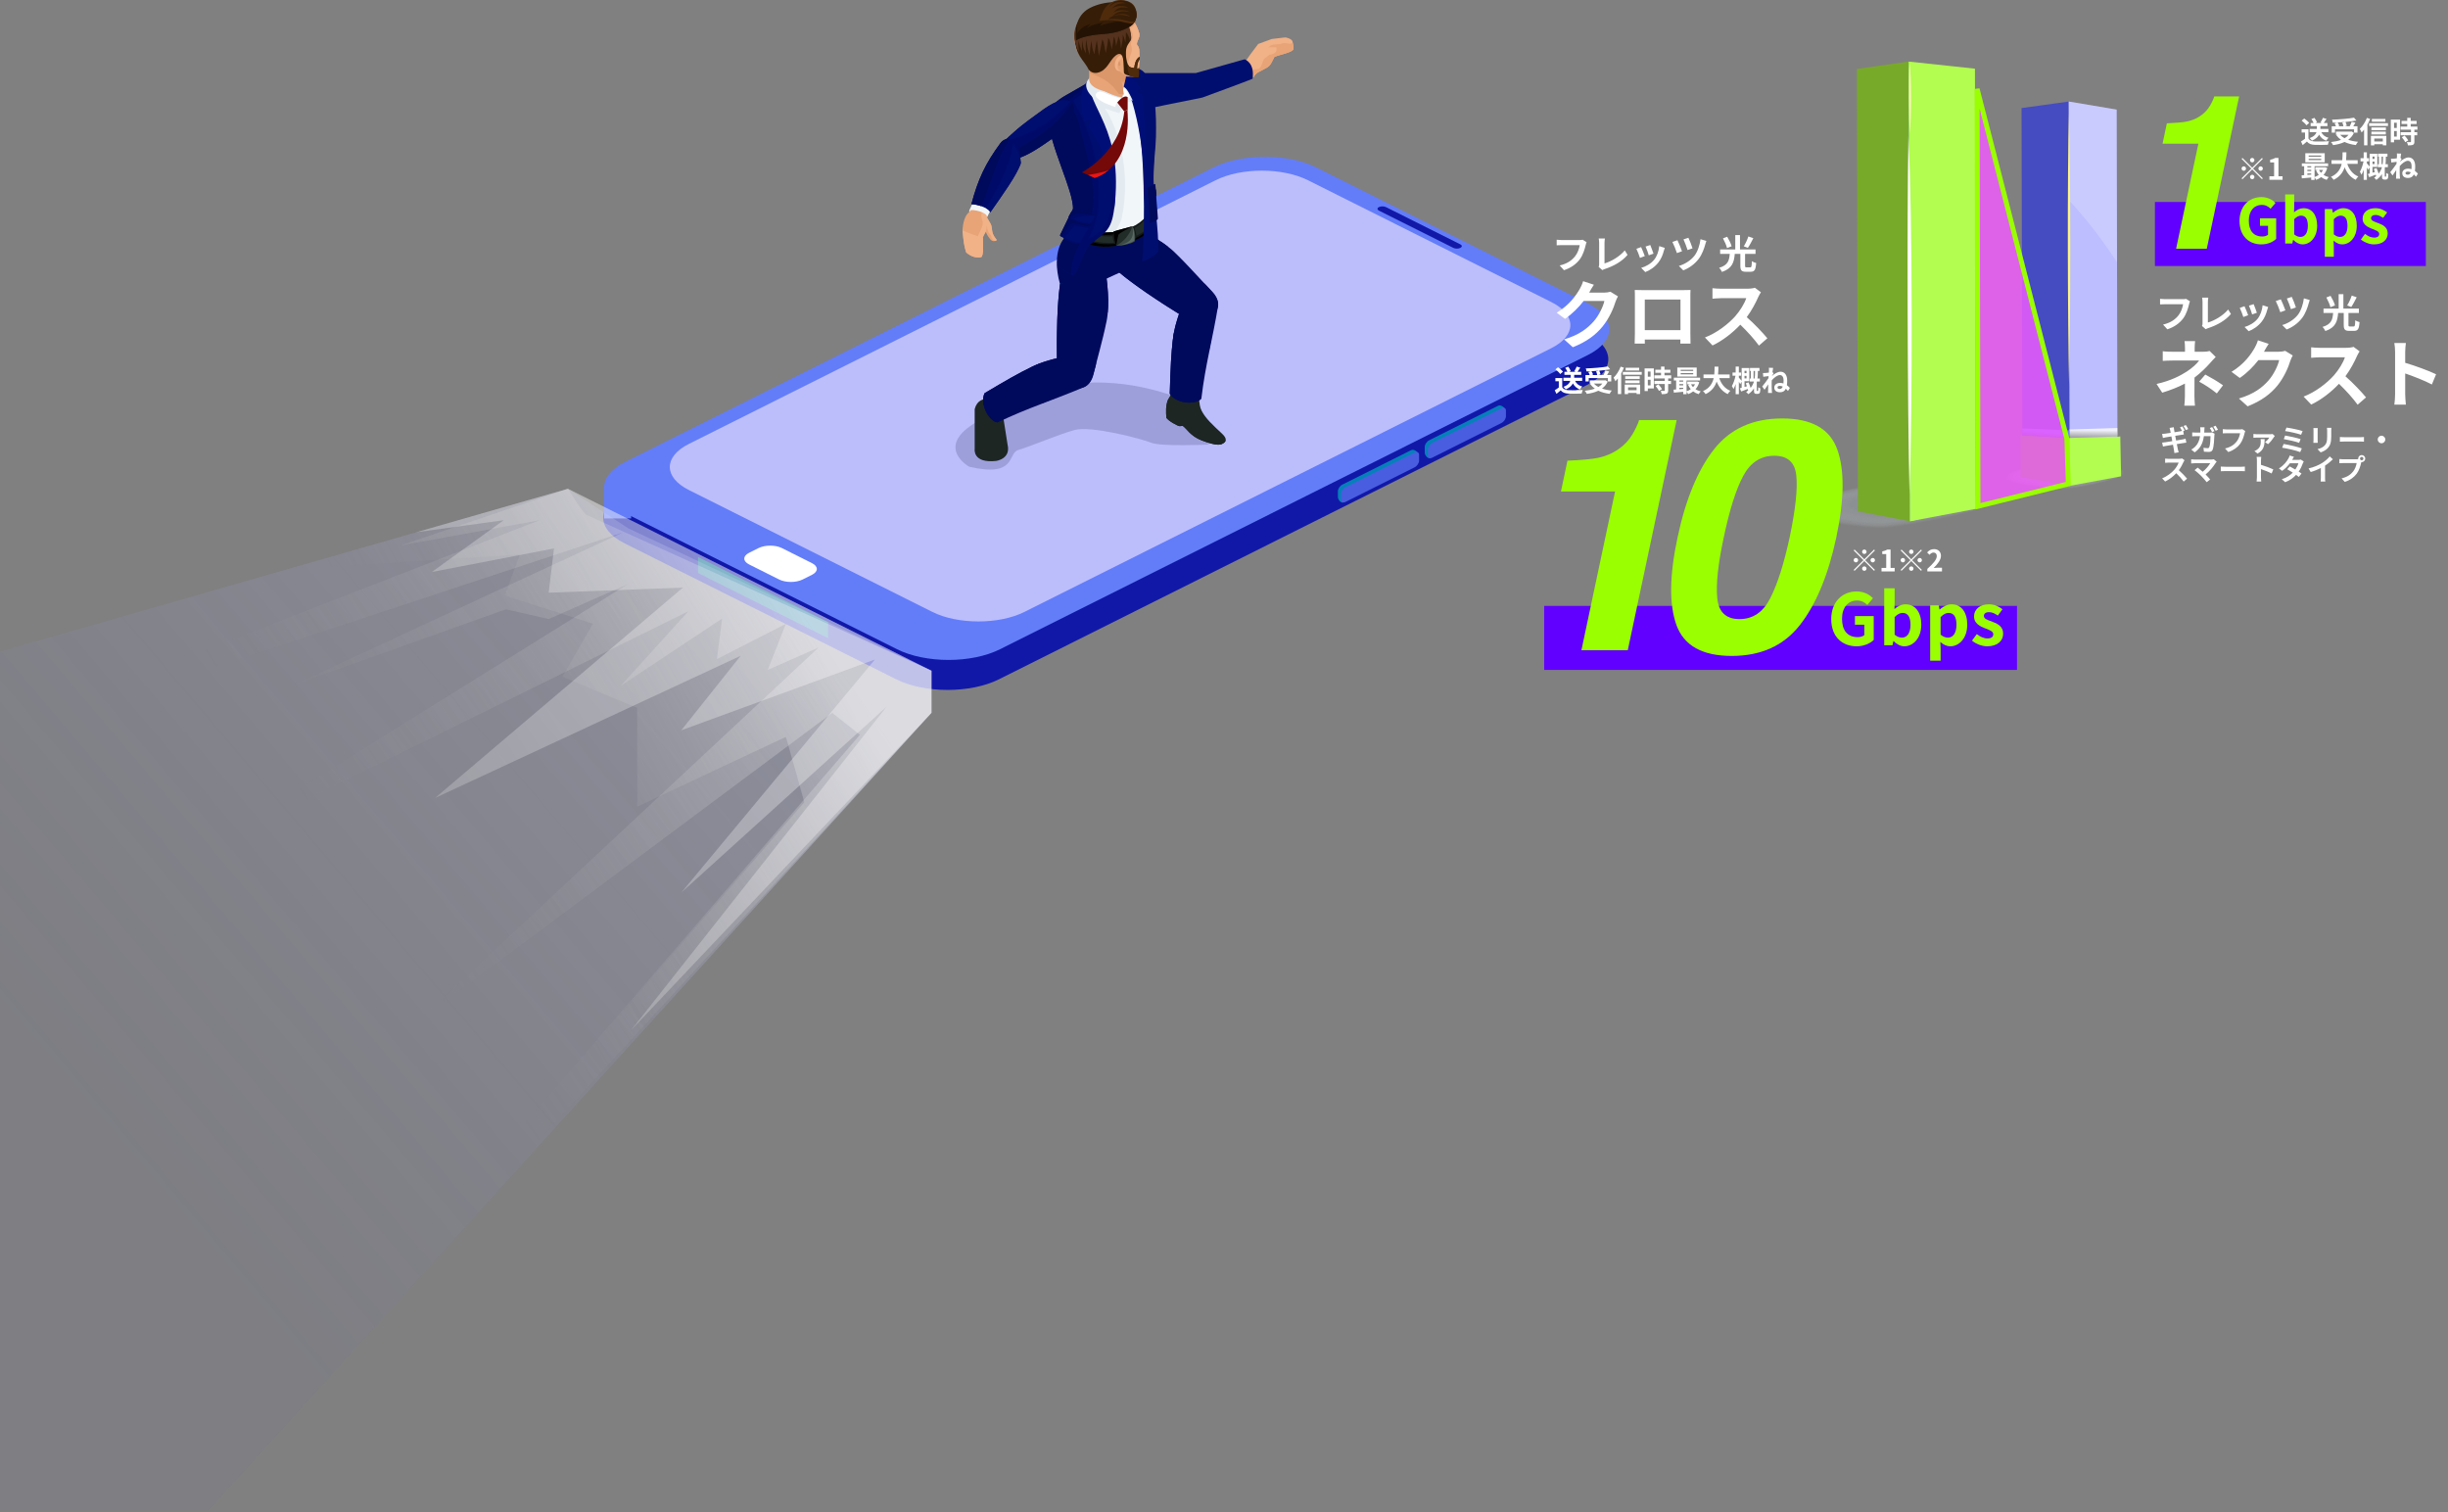 <svg fill="none" height="614" viewBox="0 0 994 614" width="994" xmlns="http://www.w3.org/2000/svg" xmlns:xlink="http://www.w3.org/1999/xlink"><rect x="0" y="0" width="994" height="614" fill="#808080" stroke="none"/><linearGradient id="a" gradientUnits="userSpaceOnUse" x1="269.608" x2="13.795" y1="204.126" y2="421.43"><stop offset="0" stop-color="#bcbefb"/><stop offset="1" stop-color="#717398" stop-opacity=".58"/></linearGradient><linearGradient id="b"><stop offset="0" stop-color="#fff"/><stop offset="1" stop-color="#999" stop-opacity="0"/></linearGradient><linearGradient id="c" gradientUnits="userSpaceOnUse" x1="342.363" x2="203.729" xlink:href="#b" y1="280.169" y2="357.064"/><linearGradient id="d" gradientUnits="userSpaceOnUse" x1="327.317" x2="152.566" xlink:href="#b" y1="249.526" y2="368.355"/><linearGradient id="e" gradientUnits="userSpaceOnUse" x1="329.723" x2="174.997" y1="243.282" y2="340.931"><stop offset="0" stop-color="#fff" stop-opacity=".61"/><stop offset="1" stop-color="#fff" stop-opacity=".36"/></linearGradient><linearGradient id="f" gradientUnits="userSpaceOnUse" x1="849.953" x2="850.038" y1="179.463" y2="174.615"><stop offset="0" stop-color="#747374"/><stop offset="1" stop-color="#f0f0fb"/></linearGradient><linearGradient id="g" gradientUnits="userSpaceOnUse" x1="830.469" x2="830.723" y1="178.212" y2="175.548"><stop offset="0" stop-color="#545e94"/><stop offset="1" stop-color="#6c7df7"/></linearGradient><path d="m644.389 135.386-110.316-55.219c-11.539-5.776-30.23-5.776-41.769 0l-238.745 119.504c-11.539 5.776-11.539 15.129 0 20.905l110.316 55.22c11.539 5.776 30.23 5.776 41.769 0l238.745-119.49c11.539-5.776 11.539-15.128 0-20.905z" fill="#1118a8"/><path d="m256.267 198.46h-10.989v12.034h10.989z" fill="#637df9"/><path d="m644.773 123.215-110.316-55.22c-11.539-5.776-30.23-5.776-41.769 0l-238.746 119.489c-11.539 5.777-11.539 15.129 0 20.906l110.316 55.219c11.539 5.777 30.23 5.777 41.769 0l238.746-119.489c11.539-5.776 11.539-15.129 0-20.905z" fill="#637df9"/><path d="m629.892 122.637-98.832-49.471c-10.329-5.171-27.094-5.171-37.423 0l-213.906 107.07c-10.343 5.172-10.343 13.561 0 18.732l98.831 49.471c10.329 5.172 27.095 5.172 37.423 0l213.907-107.07c10.329-5.171 10.329-13.561 0-18.732z" fill="#bcbefb"/><path d="m329.71 228.648-12.241-6.134c-2.613-1.306-6.835-1.306-9.448 0l-3.851 1.926c-2.613 1.306-2.613 3.424 0 4.731l12.24 6.134c2.614 1.306 6.836 1.306 9.449 0l3.851-1.926c2.613-1.306 2.613-3.424 0-4.731z" fill="#fff"/><path d="m283.431 232.651 52.813 26.434v-6.492l-52.813-26.434z" fill="#006d91"/><path d="m592.979 99.215-30.217-15.129c-.784-.399-2.063-.399-2.847 0-.797.399-.784 1.032 0 1.43l30.217 15.128c.784.399 2.063.399 2.847 0s.784-1.031 0-1.43z" fill="#1118a8"/><g opacity=".69"><path d="m608.366 164.723-28.043 14.028c-1.004.509-1.815 1.719-1.815 2.723v2.338c0 1.004 1.293 2.668 2.283 2.173l27.562-15.293c1.004-.496 1.815-1.72 1.815-2.724l1.018-1.499c0-1.004-1.816-2.242-2.82-1.746z" fill="#00b0c2"/><path d="m609.674 165.781-28.043 14.043c-1.004.495-1.816 1.719-1.816 2.709v2.338c0 1.004.812 1.403 1.816.908l28.043-14.042c.99-.496 1.802-1.72 1.802-2.71v-2.338c0-.99-.812-1.403-1.802-.908z" fill="#637df9"/><path d="m573.104 182.712-28.043 14.042c-.991.495-1.816 1.719-1.816 2.723v2.338c0 1.004 1.279 2.669 2.283 2.173l27.562-15.293c1.004-.509 1.815-1.72 1.815-2.71l1.018-1.499c0-1.004-1.815-2.242-2.819-1.747z" fill="#00b0c2"/><path d="m574.397 183.771-28.043 14.042c-1.004.495-1.816 1.719-1.816 2.723v2.338c0 1.004.812 1.403 1.816.908l28.043-14.042c1.004-.495 1.815-1.719 1.815-2.71v-2.338c0-1.004-.811-1.403-1.815-.907z" fill="#637df9"/></g><path d="m378.219 272.343-123.135-57.847-24.481-16.036-378.603 108.514v306.178h232.625l293.594-323.727v-17.096z" fill="url(#a)" fill-opacity=".4" opacity=".58"/><path d="m230.617 198.46-114.511 32.815 94.967-6.189-6.092 16.711 35.786 11.442-12.406 21.538 30.395 12.64v40.105l60.364-28.346 7.468 26.516-221.801 256.006h8.362l265.083-292.301v-17.095l-139.707-63.06c-1.306.124-7.894-10.824-7.894-10.824v.042z" fill="url(#c)" fill-opacity=".31"/><path d="m162.716 221.455 56.348-10.219-278.534 108.033 312.354-103.081-133.395 61.807 85.973-30.615 17.315 3.975 32.321-14.29-178.203 110.976 202.574-99.835-27.438 30.271 41.178-27.328-2.105 16.463 28.016-14.345-7.386 18.732 20.727-9.16-163.198 152.347 168.685-125.748 11.223 8.899-220.536 255.772-41.273 51.85 290.87-316.534v-17.096l-147.615-73.883-67.901 22.995z" fill="url(#d)" fill-opacity=".31"/><path d="m169.056 216.091 35.47-4.868-29.185 21.015 49.609-9.559-2.173 17.976 54.518-2.091-100.634 85.423 124.084-57.723-24.11 30.244 78.628-28.745-78.628 94.651 83.387-75.493-103.756 131.332 121.951-128.828v-17.096l-147.615-73.883-61.56 17.645z" fill="url(#e)" fill-opacity=".55"/><g clip-rule="evenodd" fill-rule="evenodd"><path d="m490.392 180.539s-19.062.825-22.913-.77c-3.851-1.596-24.536-7.042-31.193-5.172-6.656 1.871-18.333 6.836-22.803 8.101-4.47 1.266-.523 11.333-19.956 6.794 0 0-15.679-8.761 5.611-19.584 0 0 33.27-28.002 84.295-6.478 0 0 13.341 13.808 6.973 17.095z" fill="#121649" opacity=".18"/><path d="m448.691 113.409 10.425-4.8 2.944-13.314s-19.736 3.507-20.713 3.507c-.976 0-8.871-2.462-8.871-2.462s-5.9 5.13-2.077 18.979l18.279-1.911z" fill="#000a5c"/><path d="m395.769 166.084v16.174s-.977 5.942 8.733 4.883c0 0 6.01-.798 4.621-6.588l-2.682-17.082s-8.733-4.758-10.672 2.613z" fill="#1d2623"/><path d="m504.874 26.294c1.925-3.095 3.837-5.584 6.01-8.444l5.529-2.022 5.281-.619c.729-.083 2.861.674 3.081 1.513.509 1.912.578 3.232.316 3.493-1.334 1.307-4.909 1.802-7.619 2.902-1.045 1.884-1.361 3.383-3.163 4.415-2.985 1.706-4.167 1.733-5.323 3.851l-4.112-5.103z" fill="#f1b287"/><path d="m511.463 22.994c1.953-2.146 2.076-2.655 4.607-4.607 1.513-.536 3.631-.261 4.786-.839 1.94-.289 2.627.715 4.058-.165.247 1.252.385 2.654.178 2.847-1.334 1.307-4.91 1.802-7.619 2.902-1.045 1.884-1.362 3.383-3.163 4.415-2.985 1.705-4.168 1.733-5.323 3.851l-2.599-3.232 5.088-5.171z" fill="#e8a476"/><path d="m508.519 28.069c4.085.523 3.315-1.65 4.842-4.319.728-.316 1.306-.908 2.008-1.499 2.819-.385 3.204-1.664 2.888-3.026-.949 0-2.806-.069-3.617 0-4.36 1.705-6.052.564-8.555 6.01z" fill="#f1b287"/><path d="m462.968 29.651h22.61l19.778-5.57s4.208 1.238 3.232 7.908c-1.939.853-20.369 7.619-20.369 7.619l-21.909 4.415-3.342-14.386z" fill="#000e70"/><path d="m486.761 161.408c.358 2.558.358 3.837 1.183 5.419 1.637 3.136 4.346 5.584 8.293 9.283 1.871 1.761 2.118 3.219-.165 4.209-1.802.784-5.735-.592-8.183-1.527-4.594-1.774-6.12-4.896-7.633-5.873l-1.266.111c-1.004-.124-4.744-2.27-5.377-3.411-.083-.922-.193-2.503-.11-3.769.412-4.043.99-3.548 2.503-6.533 3.617.771 7.124 1.472 10.769 2.105z" fill="#1d2623"/><path d="m497.695 178.668c-.069.633-.577 1.197-1.636 1.651-1.802.784-5.736-.592-8.184-1.527-4.593-1.774-6.12-4.896-7.633-5.873l-1.265.111c-1.004-.124-4.745-2.27-5.378-3.411-.082-.922-.192-2.503-.11-3.769.413-4.043.99-3.548 2.503-6.533 1.596.344 3.177.674 4.759.977-.083 2.682-1.1 7.193.839 9.201 2.173 2.242 4.002 3.012 5.488 4.222 4.744 3.865 7.811 6.904 10.617 4.965z" fill="#1d2623"/><path d="m487.283 166.084c-.619.688-1.705.976-3.438 1.169 2.297 3.438 2.709 3.205 6.079 5.763 1.54 2.352 1.746 2.792 2.819 3.631 1.293 1.004 3.15 2.104 4.057 1.622.399-.206 0-.99-1.375-2.324-1.568-1.513-3.177-3.039-4.594-4.607-1.416-1.554-2.654-3.219-3.548-5.254z" fill="#1d2623"/><path d="m494.614 124.095c-2.339 14.18-5.158 23.835-6.795 37.657-1.925 2.723-10.287 2.297-12.859-1.898.358-11.058.55-16.133 1.293-22.143.619-5.006 2.008-9.573 4.03-13.905.316-6.78 6.574-11.484 9.489-7.991 1.761 2.105 5.13 5.007 4.842 8.28z" fill="#000a5c"/><path d="m491.891 137.463c-.33 1.692-.646 3.37-.976 5.034-2.847.357-5.887-.578-8.747-.77-.688 3.919-.922 11.071 5.666 20.025-1.925 2.723-10.288 2.296-12.859-1.898.357-11.058.55-16.133 1.292-22.143.124-1.046.289-2.077.496-3.095z" fill="#000a5c"/><path d="m477.052 102.544c5.57 5.35 10.975 11.607 15.293 16.009 6.547 6.959-2.654 13.588-7.041 12.831-8.39-4.827-23.175-14.207-31.303-21.152l2.723-9.256-.206-10.48c6.877 2.943 15.101 6.822 20.534 12.034z" fill="#000a5c"/><path d="m482.897 137.876c-.977 4.085-3.769 3.397-6.753 2.888-.069-6.395 2.407-12.254 2.599-13.327-8.238-5.061-18.415-11.8-24.742-17.192l2.723-9.256-.206-10.48c5.763 2.462 12.447 5.57 17.659 9.586.88 3.521 2.132 8.94 2.49 11.815 2.118 2.929 6.024 7.591 8.087 11.25.508.894-1.142 7.605-1.857 14.716z" fill="#000a5c"/><path d="m467.051 87.264c-.041.248-.137.481-.288.701-3.26 4.539-23.67 11.374-27.947 11.017 3.397-29.487-27.493-54.587 5.597-64.297l9.518 5.24 2.544-1.018.949-4.14c4.607 4.58 7.097 11.003 7.908 19.447 1.073 11.044-1.251 20.946 1.719 33.063z" fill="#f1f6f9"/><path d="m452.019 95.735c-5.666 2.008-11.195 3.425-13.203 3.26 3.397-29.487-27.493-54.587 5.597-64.297l9.518 5.24 3.411-.605.44-4.195c2.021 2.022 3.576 4.319 4.745 6.987l-.276.303c-2.489-.784-3.589-1.334-4.868-.77-1.059.468-2.036 2.489-2.833 4.305-1.5-.371-4.36-1.458-5.846-1.884 5.515 8.225 10.659 25.898 6.795 44.355-.482 2.297-2.435 4.951-3.466 7.317z" fill="#e4ebf0"/><path d="m435.543 94.938c.894-2.077 1.719-3.989 2.214-5.336 2.875 3.741 6.01 5.309 13.987 4.662.606-.055 2.394-.316 4.168-.674 4.923-1.417 9.6-4.332 11.181-8.83.317 1.884.537 4.401.674 7.055-1.788 5.818-22.555 13.712-32.224 3.136z" fill="#131917"/><path d="m435.543 94.938c.894-2.077 1.719-3.989 2.214-5.336 2.875 3.741 6.01 5.309 13.987 4.662.606-.055 2.394-.316 4.168-.674 1.65-.481 3.287-1.128 4.772-1.939v.055c-4.401 3.315-11.003 4.47-17.013 3.328-2.132-.413-2.42 2.393-.577 3.095 2.681 1.032 6.202 1.196 9.613.935 10.384-1.637 13.121-5.474 15.06-7.674 0 .138.014.289.028.426-1.376 4.497-10.315 7.386-15.143 8.059-6.106.853-12.722-.151-17.082-4.924z" fill="#000"/><path d="m452.159 94.016c1.857-.701 5.859-1.554 7.482-2.132 1.21.908 1.499 5.006 1.086 6.079-1.237 1.032-6.024 1.994-7.481 1.747-.496-.578-1.114-4.731-1.087-5.68z" fill="#212b28"/><path d="m452.159 94.016c1.857-.701 5.859-1.554 7.482-2.132-1.499.977-4.731 2.613-5.35 3.191-.33.302-.784 3.287-1.045 4.635-.496-.578-1.114-4.731-1.087-5.68z" fill="#000"/><path d="m459.654 91.885c1.21.908 1.499 5.006 1.087 6.079-1.238 1.032-6.024 1.994-7.482 1.747.894-.371 3.039-1.843 4.373-3.686 1.334-1.843 1.898-2.929 2.036-4.14z" fill="#3c4a45"/><path d="m459.956 92.311c.578 1.458.812 4.566.468 5.488-.88.729-4.085 1.623-5.79 1.843 3.768-1.1 5.955-2.352 5.322-7.331z" fill="#5a6b65"/><path d="m451.731 95.928c-1.348.138-4.841-.041-6.698-.179-2.256-.165-2.201 1.994.151 2.421 2.613.468 4.58.564 7.221.413-.372-1.032-.482-1.582-.66-2.655z" fill="#212b28"/><path d="m467.203 85.613c-1.664 3.631-3.685 5.116-6.477 6.973.357 1.21.577 2.407.742 3.136 2.173-.949 5.103-3.191 6.231-5.13-.11-1.733-.262-3.273-.496-4.979z" fill="#212b28"/><path d="m458.827 27.642c3.548-.22 5.13.523 7 3.301 3.26 4.869 3.769 15.211 3.549 24.55-.124 5.281-.963 9.93-1.032 16.504-.082 7.867 2.311 21.73 1.926 30.065-.715 1.54-5.763 4.126-6.437 4.002.647-8.307.825-19.474.509-30.89-.316-11.099-1.086-22.445-3.163-30.863-3.04-12.364-8.28-13.698-7.743-15.363.11-.33 5.185-1.265 5.391-1.279z" fill="#000e70"/><path d="m444.428 76.99c.137 1.912.178 3.658.151 5.268-5.089-4.635-9.875-10.576-14.345-17.013-2.283-6.437-4.36-12.887-4.318-17.467z" fill="#11101a"/><path d="m456.503 32.593c5.556 4.415 9.118 20.699 9.022 31.674-.151 15.885.014 25.155-.921 40.792 2.049-.784 3.713-1.802 5.102-3.246-.55-13.23-1.939-26.365-.976-39.444.825-11.127.715-26.338-5.763-32.706-4.153-2.228-5.488 1.898-6.464 2.929z" fill="#000e70"/><g fill="#000a5c"><path d="m466.364 79.149c1.321-1.43 1.678-1.802 2.902-2.2l.908 11.883c-.619.963-2.627 1.76-3.232 1.513z"/><path d="m466.364 79.149c1.321-1.43 1.678-1.802 2.902-2.2.138 3.37.207 3.26-.797 4.456-1.788 2.118-1.101 2.256-1.156 9.036-.124 0-.275-.055-.371-.083l-.578-11.195z"/><path d="m469.377 80.923-1.596 2.531.138 6.533c.866-.275 1.21-.523 1.953-1.43z"/><path d="m465.884 76.316c1.471-.646 2.077-1.238 3.191-1.623l.508 4.552c-.275.756-2.131 2.159-3.245 1.142l-.454-4.085z"/><path d="m465.884 76.316c1.471-.646 2.077-1.238 3.191-1.623-.853 1.623-2.751 1.898-2.366 5.955-.124-.055-.261-.138-.371-.248z"/><path d="m469.019 75.339c-.729 1.141-1.747 2.723-1.898 4.951 1.032-.069 1.348-.33 2.214-1.252-.041-1.224-.178-2.366-.316-3.7z"/></g><path d="m432.89 38.645c1.774-.99 5.405-3.204 9.311-5.391-3.287 3.947 4.662 13.423 8.348 25.238 2.325 7.468 3.136 21.263 1.307 29.487-1.389 6.203-4.319 7.234-9.036 11.195-3.246 2.737-4.456 10.673-7.056 12.736-2.42-.991-5.226-3.04-6.423-4.181 1.568-12.874 5.997-14.744 6.355-22.762.33-7.358-10.068-26.998-9.972-37.162.042-4.511 3.837-7.317 7.166-9.16z" fill="#000b69"/><path d="m432.889 38.645 9.05-5.02c-1.348 2.173-4.952 4.484-8.844 7.771 2.201 1.994 4.044 5.034 5.02 8.857 2.049 8.087 5.171 18.718 5.708 26.118 1.43 19.736-8.857 21.455-8.912 35.099-1.953-1.018-4.525-2.696-5.57-3.645 1.306-12.392 5.721-13.781 6.34-22.831.509-7.358-10.068-26.998-9.971-37.162.041-4.511 3.837-7.317 7.165-9.16z" fill="#000a5c"/><path d="m456.215 30.09c3.314 1.54 4.401 2.159 6.697 5.708l-2.007 1.403 2.791 1.183c1.004 10.26 2.063 21.662.826 32.059-.523-10.136-2.256-20.547-4.8-29.075-.977-3.273-2.311-4.676-4.456-7.881-.358-.523.316-3.672.935-3.383z" fill="#000f78"/><path d="m435.062 85.902c4.263 1.265 5.432 1.637 8.871 3.507l-5.034 9.531c-2.696.22-5.969-1.169-8.513-3.383l4.69-9.655z" fill="#000b69"/><path d="m435.062 85.902c4.264 1.265 5.433 1.637 8.871 3.507-1.527 2.833-1.265 2.888-4.552 2.008-5.873-1.568-4.319-.344-8.225 4.772-.179.22-.523-.413-.784-.633z" fill="#000a5c"/><path d="m435.804 84.719c4.292 1.279 6.3 1.582 9.449 2.613l-2.145 3.741c-1.266.206-7.138-1.004-9.243-3.012l1.939-3.356z" fill="#000b69"/><path d="m435.803 84.719c4.291 1.279 6.299 1.582 9.449 2.613-3.452.124-8.527-1.912-10.604 1.334-.289-.193-.55-.399-.77-.605l1.939-3.356z" fill="#000a5c"/><path d="m441.994 92.669-5.598-.908-3.906 4.58c2.435 1.348 3.329 1.664 5.79 2.297l3.714-5.955z" fill="#000e70"/><path d="m444.621 87.717c-2.737-.069-6.575-.165-8.651 1.197 2.695 1.155 3.727 1.348 6.656 1.733.839-.894 1.348-1.843 1.995-2.929z" fill="#000e70"/><path d="m440.248 37.339-4.346 3.562c4.58 7.537 10.137 22.253 10.315 36.543.083 6.891-.453 13.107-4.236 19.392 12.557-4.539 10.577-22.927 6.863-36.955-2.517-9.545-6.863-16.449-8.582-22.542z" fill="#000e70"/><path d="m442.228 31.988c-1.072 1.417-1.911 2.641-2.324 3.658-1.293 3.15-1.128 8.087.426 13.547l3.177-1.183-1.526 3.452c6.381 8.335 9.957 20.754 10.452 33.517 4.14-33.159-11.36-41.411-10.191-53.006z" fill="#000f78"/><path d="m456.435 34.574c.454-1.252.536-3.878 1.334-6.794l-11.498-5.006-2.462-1.307c.894 4.332.371 6.918-.853 9.985-.123 4.154 8.294 7.234 12.75 8.293.399-1.004-.028-3.067.743-5.171z" fill="#e8a476"/><path d="m443.988 34.12c4.167-1.472 7.427.358 12.832-1.087.206-1.375.385-3.246.935-5.254l-11.498-5.006-2.462-1.307c.894 4.332.372 6.918-.852 9.985-.028.963.371 1.857 1.045 2.668z" fill="#db9669"/><path d="m455.624 39.65c.44-1.1.124-3.246.591-4.291 1.293.165 2.682 3.26 3.783 5.584-1.706-1.197-2.449-1.293-4.374-1.293z" fill="#e4ebf0"/><path d="m455.926 39.347c.302-.894.041-2.586.371-3.438 1.032.083 1.843 2.352 2.806 4.154-1.403-.88-1.651-.798-3.177-.715z" fill="#fff"/><path d="m442.971 31.191c-.261 4.195 8.266 7.413 12.708 8.472-1.114 1.348-2.572 3.039-2.517 4.374-3.204-.88-9.27-2.971-11.47-7.069-1.513-2.806-.179-4.662 1.279-5.79z" fill="#e4ebf0"/><path d="m448.209 37.545c2.297 1.087 5.047 1.994 6.89 2.434-1.031 1.238-2.241 2.228-2.186 3.466-1.046-.289-5.736-1.87-7.413-3.631-.647-.688-.853-1.403-.207-2.077.784-.825 1.994-.619 2.916-.179z" fill="#fff"/><path d="m407.265 63.333c3.81 5.185 17.192-5.185 19.888-6.973 7.358-4.883 10.645-12.818 8.128-14.73-3.246-2.489-8.142.124-13.217 3.975-1.293.99-6.327 4.374-10.356 8.032-2.531 2.297-5.061 4.25-5.405 6.519-.152 1.018.302 2.297.949 3.177z" fill="#000b69"/><path d="m434.567 41.19c-3.232-1.664-7.784.839-12.502 4.429-1.292.99-6.326 4.374-10.356 8.032-1.403 1.265-2.792 2.434-3.823 3.603 11.374-2.132 21.551-9.971 26.681-16.064zm-26.915 16.339c-.605.743-1.059 1.485-1.252 2.269z" fill="#000e70"/><path d="m407.268 63.333c3.809 5.185 17.191-5.185 19.887-6.973 7.358-4.882 10.645-12.818 8.128-14.73-7.083 10.755-16.861 16.078-28.015 21.703z" fill="#000a5c"/><path d="m400.789 88.185c-.757 1.788-8.073-1.059-7.193-2.737 1.595-3.012 8.252.22 7.193 2.737z" fill="#e4ebf0"/><path d="m401.834 84.073c-.853 1.98-1.348 2.641-1.293 3.383.082 1.142 1.692 2.929 2.035 4.291.289 1.183.152 2.118.633 3.301.275.688.715 1.348 1.54 2.421-1.031.756-2.159.66-3.135-.99-.688-.867-.894-1.375-1.362-2.366-.385.798-.908 1.54-1.169 2.393-.041 2.476.344 6.904-.55 7.798-1.994.578-4.016.014-6.203-1.774-.963-2.971-1.059-4.607-1.499-8.981.11-2.613.798-6.313 2.998-7.619 1.169-2.654 2.063-4.181 3.507-6.725l2.531 1.815 1.953 3.053z" fill="#e8a476"/><path d="m401.834 84.073c-.853 1.98-1.348 2.641-1.293 3.383.083 1.141 1.706 2.929 2.036 4.291.288 1.183.151 2.118.632 3.301.275.688.715 1.348 1.541 2.421-.248.179-.482.303-.743.385-.811-.302-1.472-1.21-1.65-2.407-.963-.633-1.389-1.843-1.665-3.92-.096.949-.137 1.829-.467 2.599-.385.784-.894 1.527-1.169 2.366-.041 2.476.344 6.904-.55 7.798-.427.124-.853.193-1.279.206.165-3.369.178-5.102-.165-8.609 1.004-2.421 2.489-4.497 1.829-6.354-.468-1.293-1.101-2.668 1.65-7.482l1.279 1.994z" fill="#f1b287"/><path d="m399.069 96.506c-.041 2.476.344 6.904-.55 7.798-1.994.578-4.016.014-6.203-1.774-.962-2.971-1.059-4.608-1.499-8.981 3.04 1.348 5.034 2.063 8.239 2.957z" fill="#f1b287"/><path d="m400.788 88.171c.426-1.871-5.887-3.425-7.193-2.723l1.279-2.861c3.149-1.238 8.389-.33 7.33 2.778-.165.481-1.114 2.146-1.416 2.806z" fill="#f1f6f9"/><path d="m402.095 86.246c-.289-1.609-4.868-3.26-7.66-3.342 2.668-10.109 5.721-16.559 11.8-24.811.66-.894 1.362-1.279 2.132-1.444 1.403-.289 3.576 1.719 5.144 2.476l1.086 6.877c-1.458 4.745-7.729 13.396-12.516 20.245z" fill="#000b69"/><path d="m402.095 86.246c-.11-.591-.797-1.197-1.76-1.719 5.556-9.366 9.366-15.858 11.154-26.297 2.228 3.865 2.696 5.213 2.943 8.307-1.733 4.841-7.729 13.093-12.337 19.695z" fill="#000e70"/><path d="m398.313 83.674c-1.32-.44-2.751-.743-3.892-.77 2.668-10.109 5.721-16.559 11.8-24.811.66-.894 1.761-1.595 2.545-1.76.357-.083.907-.096 1.375-.055-5.529 7.413-8.266 20.493-11.828 27.397z" fill="#000a5c"/><path d="m440.508 157.021c-13.217 5.639-22.886 8.444-35.415 14.482-3.329-.165-7.468-7.454-5.309-11.869 9.517-5.639 13.905-8.183 19.379-10.783 4.552-2.159 9.146-3.438 13.89-4.071 5.887-3.369 13.217-.619 11.842 3.714-.839 2.613-1.472 7.014-4.387 8.527z" fill="#000a5c"/><path d="m427.758 161.889c-1.609.633-3.19 1.252-4.758 1.885-1.83-2.215-2.669-5.282-4.044-7.799-3.686 1.527-9.834 5.172-13.85 15.528-3.328-.165-7.468-7.454-5.308-11.869 9.517-5.639 13.904-8.183 19.378-10.783.963-.454 1.912-.866 2.875-1.251l5.721 14.303z" fill="#000a5c"/><path d="m449.269 130.642c-1.526 7.578-3.892 15.486-5.295 21.497-2.352 9.256-12.887 5.047-14.606.949-.426-9.669-.454-27.177 1.045-37.767l9.27-2.668 8.734-5.804c1.21 7.385 2.351 16.407.866 23.779z" fill="#000a5c"/><path d="m422.601 154.531c-3.974 1.376-4.882-1.361-6.065-4.153 5.35-3.493 11.636-4.552 12.64-4.965-.152-9.669.068-21.868 1.237-30.106l9.27-2.668 8.733-5.804c1.004 6.175 1.981 13.492 1.39 20.038-2.49 2.627-6.396 6.602-8.638 8.445-1.334 3.356-3.163 9.16-5.157 12.873-.481.908-7.028 3.122-13.41 6.327z" fill="#000a5c"/><path d="m461.523 30.93c-1.059.523-6.478-.234-6.313.248.083 2.421.798 3.892 1.032 7.207-5.942-.825-13.74-1.692-14.056-6.244.027-.371.041-.729.055-1.087 0-.041 0-.083.027-.124h-.014c.069-1.664-.013-3.163-.481-3.906-1.265-2.035-3.851-4.305-4.759-7.386-1.458-4.938-.935-10.411 3.673-14.07 8.403-6.67 19.131-1.925 21.854 7.826.536 1.898-.977 2.929-.922 4.566 0 .316.427.646.77 1.362.468.977.44 10.975-.866 11.622z" fill="#e8a476"/><path d="m461.468 30.875c-1.059.523-6.423-.179-6.258.303.083 2.421.798 3.892 1.032 7.207-.647-.083-1.307-.179-1.967-.275-2.613-3.686-5.006-6.093-12.007-8.513-.027-1.1-.165-2.035-.495-2.586-1.265-2.035-3.851-4.305-4.759-7.386-1.458-4.937-.935-10.411 3.673-14.07 8.403-6.67 19.131-1.925 21.854 7.826.536 1.898-.977 2.929-.922 4.566 0 .316.427.646.77 1.362.468.977.385 10.92-.921 11.567z" fill="#db9669"/><path d="m461.303 30.93c-.564.303-2.902.11-4.635-.564-1.1-.426-1.884-1.362-2.063-1.43-.715-.289-2.324-2.558.165-6.175 2.421-3.521-12.213 5.501-12.997 4.25-1.265-2.035-3.851-4.305-4.759-7.386-1.458-4.937-.935-10.411 3.673-14.07 8.403-6.67 19.131-1.925 21.854 7.826.536 1.898-.977 2.929-.922 4.566 0 .316.427.646.77 1.362.468.977.193 10.934-1.086 11.622z" fill="#e8a476"/><path d="m461.551 30.888c-.234.138-1.54.083-2.201-.138-.742-.798-1.513-2.476-1.485-3.315.096-3.218 1.719-5.818 1.719-7.124-.014-2.751-.935-1.375.124-4.346.798-2.283-.248-2.627-.715-4.58 1.155-.426 1.691-1.32 1.884-1.898.701 1.183 1.265 2.489 1.65 3.906.537 1.898-.976 2.929-.921 4.566 0 .316.426.646.77 1.362.468.977.413 10.838-.839 11.58z" fill="#f1b287"/><path d="m455.279 22.87c-3.012-2.806-5.914 6.12-1.073 6.024-1.884-1.994-.454-5.171 1.073-6.024z" fill="#db9669"/><path d="m455.266 24.177c.454-1.252.069-1.706-.481-1.568-.605.151-1.458 1.018-1.898 2.311-.715 2.091.316 4.718 2.324 3.686-1.733.096-1.568-1.994-1.045-3.273.358-.88.894-1.499 1.114-1.155z" fill="#f1b287"/><path d="m454.468 24.741c.482.908.647 1.444.496 1.747-.111.22-.441.468-.991-.069-.013-.619.207-1.21.495-1.678z" fill="#db9669"/><path d="m442.034 28.234c-1.402-2.929-3.878-4.745-5.02-8.61-1.458-4.938-.935-10.411 3.673-14.07 6.601-5.24 14.647-3.438 19.103 2.324.234.371-2.283 1.554-1.458 3.411 1.197 3.136 1.169 4.552.688 5.24-1.871 2.668-1.912 3.053-1.802 7.111l-1.059.853c-.44-3.191-1.857-2.943-3.232-1.871-2.407 1.857-3.328 6.079-7.33 6.918-1.5.316-2.792-.303-3.563-1.293z" fill="#361d07"/><path d="m457.177 22.733c.316 1.994.454 3.246 1.32 4.25.33.385 1.197.509 2.05.674.11-.935.233-1.485.44-2.2.302-1.059.866-1.884 1.705-2.421.069.261.069 1.141-.082 1.293-.385.385-.468.853-.661 1.499-.192.674-.233 1.114-.233 2.008.206.028.385.055.536.083.083 0 .083-.564.234-.55.069 1.65.096 3.865-.275 4.002-.482.193-3.274-.385-4.718-.963-1.499-.605-1.059-.935-1.196-2.709-.11-1.458-.11-3.108-.317-4.676l1.183-.302z" fill="#361d07"/><path d="m457.975 26.198c.137.275.302.536.509.784.33.385 1.196.509 2.049.674.11-.935.234-1.485.44-2.2.303-1.059.866-1.884 1.705-2.421.069.261.069 1.141-.082 1.293-.385.385-.468.853-.66 1.499-.193.674-.234 1.114-.234 2.008.206.028.385.055.536.083.083 0 .083-.564.234-.55.069 1.65.096 3.865-.275 4.002-.358.138-2.049-.151-3.48-.55-.495-1.142-.894-2.764-.866-3.383 0-.426.055-.839.11-1.238z" fill="#4f2b0c"/><path d="m443.286 16.461c.041 2.462.233 3.37 1.072 5.598.22-1.417.413-2.847.688-4.25.096-.468.193-.935.316-1.389.33 2.091.578 4.208.839 6.313.482-2.242.991-4.497 1.376-6.753.839 1.293 1.072 3.975 1.389 5.625.426-2.091.866-4.071 1.017-6.203.894.908 1.156 3.342 1.403 4.662.385-1.774.688-3.356.894-5.185.564.825.743 2.792.908 3.81.33-1.224.866-2.806.866-4.043.908 1.582.936 3.411 1.114 5.171.344-1.843.881-3.92.729-5.776.399.619.839 2.462 1.087 3.26.096-1.403.22-2.833.206-4.25.757.839 1.513 2.407 1.637 3.603.66-1.417.344-4.195-.509-6.079l-.096-.22h-.248c-1.43.11-2.847.193-4.277.289-.935.055-1.884.124-2.82.179-.453.028-.962.083-1.416.083-.193 0-.427-.041-.605-.069-.454-.055-.908-.124-1.376-.179-1.32-.179-2.64-.371-3.961-.564-1.994-.289-3.892-.77-5.886-1.059-2.792 4.896-.702 9.682.412 12.062-.096-1.554-.33-3.204-.11-4.731.11 1.334.881 3.095 1.348 4.401 0-1.554-.055-2.902.317-4.442-.069 2.159.288 3.438 1.361 5.322-.11-1.967-.316-3.521.234-5.556.069 2.476.536 3.975 1.265 6.244.165-1.953.248-4.002.853-5.873z" fill="#54321e"/><path d="m436.919 16.434c1.485-1.087 4.896-2.173 11.278-2.627 4.415-.316 7.495-1.334 10.177-2.764 4.044-2.159 3.411-6.615 1.706-8.128-3.301-2.929-11.828-2.627-17.495.303-4.139 2.132-6.436 6.368-5.666 13.217z" fill="#361d07"/><path d="m436.919 16.434c1.486-1.087 4.896-2.173 11.278-2.627 4.415-.316 7.496-1.334 10.178-2.764 4.043-2.159 3.41-6.615 1.705-8.128-.316-.275-.674-.523-1.073-.743-1.031 7.688-4.855 5.625-12.433 8.28 1.1-1.059.578-.866 1.568-1.485-2.407.866-4.25.715-6.973 2.476.867-.798 1.087-1.265 1.623-1.678-1.197.303-3.645 1.059-5.323 3.686l-.22-3.631c-.426 2.269-.316 4.319-.33 6.615z" fill="#241304"/><path d="m460.492 9.158c-1.252 1.568-6.602-2.049-14.084-.674 1.609-4.951 2.531-5.996 4.786-7.441 2.93-1.884 7.867-1.114 9.421 1.485 1.486 2.489.894 5.378-.11 6.629z" fill="#4f2b0c"/><path d="m449.998 7.742c2.297-2.269 5.749-1.857 8.857-1.018-1.788-1.705-5.487-1.059-7.262-.138 2.407-2.242 4.003-2.146 7.028-1.76-2.228-1.142-5.102-.811-6.684.454 2.173-2.558 3.081-2.366 6.258-2.173-2.214-1.183-5.529-.77-6.877.509 1.637-1.912 2.902-2.324 5.914-2.324-2.599-.784-4.607-.715-6.739 1.499 1.678-2.957 5.24-2.971 7.578-2.049 2.05.811 3.384 2.984 3.439 4.924.055 1.788-.688 2.902-1.197 3.012-2.421.55-3.645-1.444-10.301-.921z" fill="#361d07"/><path d="m456.504 45.275-2.833-3.645s2.586-3.37 4.208-2.201v5.061l-1.375.77z" fill="#750808"/><path d="m457.81 45.274s2.586 21.249-13.217 26.97l-5.295-2.269s15.569-7.963 17.205-24.687l1.376-.77-.055.77z" fill="#750808"/><path d="m450.274 68.971s-2.586 2.393-5.804 3.273l-2.655-1.196s6.891-1.087 8.459-2.077z" fill="#eb1515"/></g><path d="m627 246h192v26h-192z" fill="#6100ff"/><path d="m875 82h110v26h-110z" fill="#6100ff"/><path d="m898.056 41.635c.569-1.109.91-1.933 1.023-2.474h10.108l-13.135 61.838h-12.453l9.041-42.647h-14.543l1.749-8.274c3.895-.171 6.638-.426 8.231-.768 2.558-.54 4.776-1.621 6.652-3.241 1.308-1.109 2.417-2.587 3.327-4.435z" fill="#9aff00"/><path d="m918.225 99.225c-5.05 0-8.875-3.35-8.875-9.525 0-6.1 3.95-9.675 8.875-9.675 2.675 0 4.525 1.15 5.725 2.375l-1.975 2.35c-.9-.875-1.95-1.55-3.625-1.55-3.075 0-5.225 2.4-5.225 6.375 0 4.025 1.85 6.45 5.475 6.45.9 0 1.8-.25 2.325-.7v-3.65h-3.275v-3.025h6.575v8.35c-1.25 1.225-3.425 2.225-6 2.225zm16.695 0c-1.25 0-2.6-.65-3.75-1.825h-.075l-.325 1.475h-2.875v-19.95h3.65v5.025l-.075 2.25c1.1-1 2.5-1.675 3.875-1.675 3.45 0 5.525 2.825 5.525 7.1 0 4.825-2.875 7.6-5.95 7.6zm-.825-3.025c1.7 0 3-1.45 3-4.5 0-2.675-.85-4.15-2.775-4.15-.95 0-1.8.475-2.775 1.45v6.15c.875.775 1.8 1.05 2.55 1.05zm9.889 8.05v-19.375h3l.25 1.45h.1c1.175-1 2.625-1.8 4.125-1.8 3.45 0 5.5 2.825 5.5 7.125 0 4.8-2.875 7.575-5.95 7.575-1.225 0-2.4-.55-3.475-1.525l.1 2.3v4.25zm6.2-8.05c1.7 0 3-1.45 3-4.5 0-2.675-.85-4.15-2.775-4.15-.95 0-1.8.475-2.775 1.45v6.15c.9.775 1.8 1.05 2.55 1.05zm13.767 3.025c-1.875 0-3.95-.825-5.325-1.975l1.675-2.3c1.25.975 2.45 1.525 3.75 1.525 1.4 0 2.025-.6 2.025-1.475 0-1.05-1.45-1.525-2.925-2.1-1.775-.675-3.825-1.75-3.825-4.075 0-2.525 2.05-4.3 5.2-4.3 2.05 0 3.6.85 4.775 1.725l-1.65 2.225c-1-.7-1.975-1.2-3.025-1.2-1.25 0-1.85.55-1.85 1.35 0 1.025 1.375 1.4 2.85 1.95 1.85.7 3.9 1.625 3.9 4.225 0 2.45-1.925 4.425-5.575 4.425z" fill="#9aff00"/><path d="m915.4 65.02c0 .492-.408.9-.9.9s-.9-.408-.9-.9.408-.9.9-.9.9.408.9.9zm-4.86-.888 3.96 3.96 3.96-3.96.348.348-3.96 3.96 3.96 3.96-.348.348-3.96-3.96-3.972 3.972-.348-.348 3.972-3.972-3.96-3.96zm.54 3.408c.492 0 .9.408.9.9s-.408.9-.9.9-.9-.408-.9-.9.408-.9.9-.9zm6.84 1.8c-.492 0-.9-.408-.9-.9s.408-.9.9-.9.9.408.9.9-.408.9-.9.9zm-4.32 2.52c0-.492.408-.9.9-.9s.9.408.9.9-.408.9-.9.9-.9-.408-.9-.9zm7.884 1.14v-1.428h1.908v-5.616h-1.608v-1.092c.888-.168 1.5-.396 2.064-.744h1.308v7.452h1.668v1.428z" fill="#fff"/><path d="m653.91 118.45 3.06 1.89c-.33.57-.75 1.41-.99 2.16-.81 2.67-2.52 6.66-5.22 10.02-2.85 3.48-6.48 6.21-12.12 8.46l-3.54-3.18c6.15-1.83 9.48-4.44 12.09-7.41 2.04-2.34 3.78-5.94 4.26-8.19h-8.43c-2.01 2.61-4.62 5.25-7.56 7.26l-3.36-2.49c5.25-3.21 7.86-7.08 9.36-9.66.45-.75 1.08-2.13 1.35-3.15l4.38 1.44c-.72 1.05-1.47 2.4-1.83 3.06l-.09.15h6.03c.93 0 1.92-.15 2.61-.36zm28.44 3.15h-14.49v12.45h14.49zm4.02-.96v14.7c0 1.17.06 4.05.06 4.17h-4.14l.03-1.65h-14.46l.03 1.65h-4.14c.03-.15.09-2.76.09-4.2v-14.67c0-.84 0-2.07-.06-2.91 1.23.03 2.37.06 3.18.06h16.5c.75 0 1.89 0 2.97-.06-.06.9-.06 2.01-.06 2.91zm26.19-3.81 2.46 1.83c-.24.33-.78 1.26-1.05 1.86-1.02 2.34-2.7 5.55-4.71 8.25 2.97 2.58 6.6 6.42 8.37 8.58l-3.42 2.97c-1.95-2.7-4.74-5.76-7.56-8.49-3.18 3.36-7.17 6.48-11.28 8.43l-3.09-3.24c4.83-1.83 9.48-5.46 12.3-8.61 1.98-2.25 3.81-5.22 4.47-7.35h-10.17c-1.26 0-2.91.18-3.54.21v-4.26c.81.12 2.64.21 3.54.21h10.56c1.32 0 2.52-.18 3.12-.39z" fill="#fff"/><path d="m642.656 97.336 1.568 1.008c-.144.32-.272.768-.352 1.12-.368 1.568-1.072 4.048-2.4 5.824-1.456 1.92-3.584 3.504-6.432 4.416l-1.744-1.92c3.168-.736 4.976-2.128 6.272-3.744 1.056-1.328 1.664-3.152 1.872-4.512h-7.456c-.72 0-1.488.032-1.904.064v-2.256c.48.048 1.392.128 1.92.128h7.392c.32 0 .832-.016 1.264-.128zm7.968 12.336-1.504-1.312c.192-.4.208-.672.208-1.04v-8.672c0-.608-.08-1.36-.176-1.808h2.512c-.096.608-.16 1.184-.16 1.808v8.304c2.608-.736 6.176-2.784 8.224-5.28l1.136 1.808c-2.192 2.624-5.52 4.528-9.28 5.76-.224.08-.576.192-.96.432zm19.456-10.192c.304.688 1.088 2.768 1.312 3.504l-1.92.672c-.192-.784-.896-2.72-1.296-3.552zm3.648.448 2.256.72c-.192.512-.288.848-.384 1.168-.416 1.616-1.088 3.28-2.176 4.688-1.488 1.92-3.488 3.264-5.36 3.968l-1.68-1.712c1.76-.464 3.984-1.68 5.312-3.344 1.088-1.36 1.856-3.488 2.032-5.488zm-7.36.4c.4.816 1.168 2.752 1.488 3.648l-1.952.736c-.272-.864-1.072-2.992-1.456-3.696zm19.2-3.792c.4.784 1.376 3.248 1.68 4.288l-2.016.704c-.304-1.024-1.184-3.344-1.664-4.336zm4.912.592 2.384.688c-.16.4-.304.88-.4 1.248-.448 1.728-1.36 4.272-2.688 6.016-1.68 2.208-4 3.824-6.288 4.688l-1.792-1.792c2.192-.624 4.688-2.064 6.32-4.128 1.312-1.664 2.224-4.528 2.464-6.72zm-9.36.4c.496 1.008 1.488 3.392 1.856 4.48l-2.064.752c-.32-1.04-1.376-3.664-1.84-4.528zm28.793-1.52 2.016.688c-.72 1.424-1.52 2.96-2.208 3.936l-1.664-.624c.672-1.072 1.456-2.736 1.856-4zm-6.8 3.984-1.856.736c-.24-1.04-.96-2.688-1.648-3.952l1.712-.656c.72 1.2 1.52 2.784 1.792 3.872zm6.08 8.56h1.472c.512 0 .608-.352.672-2.528.416.32 1.248.64 1.744.768-.192 2.8-.672 3.552-2.256 3.552h-1.904c-1.808 0-2.256-.608-2.256-2.432v-4.832h-2.272c-.272 3.36-1.008 5.92-5.2 7.328-.208-.512-.72-1.28-1.152-1.664 3.664-1.088 4.096-3.056 4.32-5.664h-3.904v-1.792h6.144v-5.84h1.92v5.84h6.304v1.792h-4.24v4.816c0 .56.08.656.608.656z" fill="#fff"/><path d="m887.656 121.336 1.568 1.008c-.144.32-.272.768-.352 1.12-.368 1.568-1.072 4.048-2.4 5.824-1.456 1.92-3.584 3.504-6.432 4.416l-1.744-1.92c3.168-.736 4.976-2.128 6.272-3.744 1.056-1.328 1.664-3.152 1.872-4.512h-7.456c-.72 0-1.488.032-1.904.064v-2.256c.48.048 1.392.128 1.92.128h7.392c.32 0 .832-.016 1.264-.128zm7.968 12.336-1.504-1.312c.192-.4.208-.672.208-1.04v-8.672c0-.608-.08-1.36-.176-1.808h2.512c-.096.608-.16 1.184-.16 1.808v8.304c2.608-.736 6.176-2.784 8.224-5.28l1.136 1.808c-2.192 2.624-5.52 4.528-9.28 5.76-.224.08-.576.192-.96.432zm19.456-10.192c.304.688 1.088 2.768 1.312 3.504l-1.92.672c-.192-.784-.896-2.72-1.296-3.552zm3.648.448 2.256.72c-.192.512-.288.848-.384 1.168-.416 1.616-1.088 3.28-2.176 4.688-1.488 1.92-3.488 3.264-5.36 3.968l-1.68-1.712c1.76-.464 3.984-1.68 5.312-3.344 1.088-1.36 1.856-3.488 2.032-5.488zm-7.36.4c.4.816 1.168 2.752 1.488 3.648l-1.952.736c-.272-.864-1.072-2.992-1.456-3.696zm19.2-3.792c.4.784 1.376 3.248 1.68 4.288l-2.016.704c-.304-1.024-1.184-3.344-1.664-4.336zm4.912.592 2.384.688c-.16.4-.304.88-.4 1.248-.448 1.728-1.36 4.272-2.688 6.016-1.68 2.208-4 3.824-6.288 4.688l-1.792-1.792c2.192-.624 4.688-2.064 6.32-4.128 1.312-1.664 2.224-4.528 2.464-6.72zm-9.36.4c.496 1.008 1.488 3.392 1.856 4.48l-2.064.752c-.32-1.04-1.376-3.664-1.84-4.528zm28.793-1.52 2.016.688c-.72 1.424-1.52 2.96-2.208 3.936l-1.664-.624c.672-1.072 1.456-2.736 1.856-4zm-6.8 3.984-1.856.736c-.24-1.04-.96-2.688-1.648-3.952l1.712-.656c.72 1.2 1.52 2.784 1.792 3.872zm6.08 8.56h1.472c.512 0 .608-.352.672-2.528.416.32 1.248.64 1.744.768-.192 2.8-.672 3.552-2.256 3.552h-1.904c-1.808 0-2.256-.608-2.256-2.432v-4.832h-2.272c-.272 3.36-1.008 5.92-5.2 7.328-.208-.512-.72-1.28-1.152-1.664 3.664-1.088 4.096-3.056 4.32-5.664h-3.904v-1.792h6.144v-5.84h1.92v5.84h6.304v1.792h-4.24v4.816c0 .56.08.656.608.656z" fill="#fff"/><path d="m897.22 142.51 2.46 2.43c-.75.75-1.68 1.77-2.31 2.49-1.53 1.74-3.81 3.99-6.3 5.88 0 2.4-.03 5.67-.03 7.56 0 1.2.12 2.91.21 3.84h-4.32c.12-.84.24-2.64.24-3.84v-5.13c-2.76 1.47-5.97 2.7-9.21 3.69l-2.31-3.54c5.79-1.29 9.66-3.36 12.24-5.01 2.31-1.5 4.17-3.24 5.04-4.5h-10.86c-1.08 0-2.97.06-3.9.15v-3.93c1.14.18 2.79.21 3.84.21h5.19v-1.56c0-.93-.06-2.01-.18-2.76h4.29c-.09.72-.18 1.83-.18 2.76v1.56h3.6c.93 0 1.77-.09 2.49-.3zm-4.26 12.45 2.49-2.88c2.76 1.5 4.32 2.37 7.2 4.35l-2.52 3.3c-2.61-2.07-4.56-3.33-7.17-4.77zm34.95-12.51 3.06 1.89c-.33.57-.75 1.41-.99 2.16-.81 2.67-2.52 6.66-5.22 10.02-2.85 3.48-6.48 6.21-12.12 8.46l-3.54-3.18c6.15-1.83 9.48-4.44 12.09-7.41 2.04-2.34 3.78-5.94 4.26-8.19h-8.43c-2.01 2.61-4.62 5.25-7.56 7.26l-3.36-2.49c5.25-3.21 7.86-7.08 9.36-9.66.45-.75 1.08-2.13 1.35-3.15l4.38 1.44c-.72 1.05-1.47 2.4-1.83 3.06l-.09.15h6.03c.93 0 1.92-.15 2.61-.36zm27.742-1.62 2.46 1.83c-.24.33-.78 1.26-1.05 1.86-1.02 2.34-2.7 5.55-4.71 8.25 2.97 2.58 6.6 6.42 8.37 8.58l-3.42 2.97c-1.95-2.7-4.74-5.76-7.56-8.49-3.18 3.36-7.17 6.48-11.28 8.43l-3.09-3.24c4.83-1.83 9.48-5.46 12.3-8.61 1.98-2.25 3.81-5.22 4.47-7.35h-10.17c-1.26 0-2.91.18-3.54.21v-4.26c.81.12 2.64.21 3.54.21h10.56c1.32 0 2.52-.18 3.12-.39zm33.51 11.13-1.71 4.14c-3.09-1.62-7.59-3.36-10.83-4.47v8.49c0 .87.15 2.97.27 4.17h-4.68c.18-1.17.3-2.97.3-4.17v-17.22c0-1.08-.09-2.58-.3-3.63h4.68c-.12 1.05-.27 2.37-.27 3.63v4.41c4.02 1.17 9.78 3.3 12.54 4.65z" fill="#fff"/><path d="m888.52 174.204-.948.42c-.252-.504-.636-1.2-.972-1.656l.948-.396c.324.456.756 1.212.972 1.632zm-5.28 2.748.372 1.908c1.08-.18 2.064-.336 2.604-.444.468-.096.912-.204 1.224-.288l.312 1.584c-.312.024-.804.108-1.26.18-.576.096-1.548.252-2.604.42.192.972.36 1.788.432 2.16.084.36.204.792.312 1.176l-1.728.3c-.06-.444-.096-.852-.168-1.212-.06-.336-.216-1.164-.408-2.172-1.224.204-2.352.396-2.868.492s-.924.168-1.188.24l-.348-1.596c.324-.012.864-.084 1.248-.132.552-.084 1.668-.264 2.88-.456l-.36-1.92c-1.056.168-1.98.324-2.352.384-.42.084-.744.156-1.104.252l-.324-1.656c.384-.024.744-.048 1.116-.084.42-.048 1.344-.18 2.376-.348-.096-.504-.18-.9-.216-1.092-.072-.348-.156-.636-.24-.912l1.692-.276c.036.24.072.648.132.936.024.168.096.564.204 1.104 1.008-.168 1.92-.312 2.352-.396.216-.036.456-.096.684-.144-.24-.468-.552-1.044-.828-1.452l.948-.396c.3.444.732 1.2.96 1.644l-.6.264.252 1.404c-.264.024-.744.096-1.104.144zm15.936-1.908-.96.408c-.24-.492-.612-1.2-.936-1.668l.948-.384c.3.432.72 1.2.948 1.644zm-4.152.6h2.256c.3 0 .612-.024.912-.084l1.032.516c-.036.192-.084.492-.084.624-.048 1.296-.192 4.656-.708 5.88-.264.6-.72.912-1.548.912-.684 0-1.404-.048-1.992-.096l-.18-1.596c.588.096 1.212.168 1.68.168.384 0 .552-.132.684-.432.348-.756.504-3.156.504-4.452h-2.7c-.444 3.18-1.584 5.052-3.732 6.576l-1.392-1.128c.504-.276 1.092-.672 1.572-1.164 1.116-1.104 1.716-2.46 1.98-4.284h-1.584c-.408 0-1.068.012-1.584.06v-1.584c.504.06 1.128.084 1.584.084h1.716c.012-.336.024-.684.024-1.044 0-.264-.036-.816-.084-1.104h1.764c-.036.288-.06.792-.072 1.08-.012.372-.024.72-.048 1.068zm3.672-2.4.948-.396c.312.456.756 1.212.972 1.632l-.96.42c-.24-.504-.636-1.2-.96-1.656zm11.796 1.008 1.176.756c-.108.24-.204.576-.264.84-.276 1.176-.804 3.036-1.8 4.368-1.092 1.44-2.688 2.628-4.824 3.312l-1.308-1.44c2.376-.552 3.732-1.596 4.704-2.808.792-.996 1.248-2.364 1.404-3.384h-5.592c-.54 0-1.116.024-1.428.048v-1.692c.36.036 1.044.096 1.44.096h5.544c.24 0 .624-.012.948-.096zm7.404 4.02h1.656c-.072 2.244-.072 4.356-2.88 5.892l-1.272-1.02c.312-.12.612-.264.972-.516 1.356-.924 1.608-1.992 1.608-3.504 0-.288-.036-.6-.084-.852zm4.884-2.064.888.804c-.12.132-.288.36-.36.48-.42.672-1.536 2.184-2.388 2.844l-1.2-.84c.684-.468 1.44-1.32 1.728-1.824h-5.208c-.396 0-.804.024-1.248.072v-1.548c.372.06.852.096 1.248.096h5.568c.264 0 .78-.024.972-.084zm5.64-2.604c1.572.192 5.028.888 6.54 1.416l-.612 1.5c-1.392-.516-4.8-1.284-6.492-1.5zm-.552 3.228c1.716.288 4.764.936 6.276 1.464l-.588 1.5c-1.38-.528-4.452-1.224-6.24-1.512zm-.612 3.432c2.052.312 5.748 1.176 7.392 1.8l-.66 1.5c-1.62-.672-5.412-1.5-7.332-1.788zm12.084-6.468h1.764c-.024.264-.036.528-.036.912v4.056c0 .3.012.768.036 1.044h-1.776c.012-.228.06-.696.06-1.056v-4.044c0-.228-.012-.648-.048-.912zm5.52-.108h1.776c-.024.336-.048.72-.048 1.2v2.376c0 2.58-.504 3.684-1.392 4.668-.792.876-2.04 1.464-2.916 1.74l-1.26-1.32c1.2-.276 2.208-.732 2.94-1.512.816-.9.972-1.8.972-3.672v-2.28c0-.48-.024-.864-.072-1.2zm5.244 5.64v-1.884c.432.036 1.308.072 1.932.072h6.444c.552 0 1.092-.048 1.404-.072v1.884c-.288-.012-.9-.06-1.404-.06h-6.444c-.684 0-1.488.024-1.932.06zm15.36-.888c0-.84.696-1.536 1.536-1.536s1.536.696 1.536 1.536-.696 1.536-1.536 1.536-1.536-.696-1.536-1.536zm-79.44 7.692.984.732c-.096.132-.312.504-.42.744-.408.936-1.08 2.22-1.884 3.3 1.188 1.032 2.64 2.568 3.348 3.432l-1.368 1.188c-.78-1.08-1.896-2.304-3.024-3.396-1.272 1.344-2.868 2.592-4.512 3.372l-1.236-1.296c1.932-.732 3.792-2.184 4.92-3.444.792-.9 1.524-2.088 1.788-2.94h-4.068c-.504 0-1.164.072-1.416.084v-1.704c.324.048 1.056.084 1.416.084h4.224c.528 0 1.008-.072 1.248-.156zm12.849.324 1.2.984c-.168.192-.324.348-.408.504-.864 1.404-2.4 3.324-4.092 4.692.684.684 1.392 1.464 1.86 2.028l-1.404 1.116c-.504-.672-1.512-1.788-2.292-2.592-.696-.708-1.92-1.788-2.64-2.304l1.272-1.02c.48.36 1.272 1.008 2.028 1.668 1.356-1.08 2.484-2.472 3.048-3.456h-6.348c-.48 0-1.128.06-1.38.084v-1.68c.312.048.972.108 1.38.108h6.66c.456 0 .864-.048 1.116-.132zm2.868 4.872v-1.884c.432.036 1.308.072 1.932.072h6.444c.552 0 1.092-.048 1.404-.072v1.884c-.288-.012-.9-.06-1.404-.06h-6.444c-.684 0-1.488.024-1.932.06zm21.324-.744-.684 1.656c-1.236-.648-3.036-1.344-4.332-1.788v3.396c0 .348.06 1.188.108 1.668h-1.872c.072-.468.12-1.188.12-1.668v-6.888c0-.432-.036-1.032-.12-1.452h1.872c-.048.42-.108.948-.108 1.452v1.764c1.608.468 3.912 1.32 5.016 1.86zm11.136-3.996 1.224.756c-.132.228-.288.552-.396.852-.312.924-.864 2.136-1.656 3.288.444.276.852.552 1.152.768l-1.092 1.404c-.288-.252-.672-.54-1.116-.852-1.068 1.164-2.484 2.244-4.428 2.988l-1.392-1.212c2.124-.648 3.48-1.668 4.476-2.688-.816-.528-1.632-1.02-2.244-1.368l1.02-1.14c.636.324 1.452.78 2.256 1.26.588-.852 1.068-1.836 1.248-2.556h-3.444c-.84 1.116-1.956 2.268-3.168 3.096l-1.296-.996c2.112-1.296 3.228-2.94 3.828-3.984.18-.288.432-.84.54-1.26l1.74.54c-.288.42-.6.972-.744 1.224l-.012.012h2.46c.372 0 .78-.048 1.044-.132zm9.876 2.46v4.908c0 .528.024 1.272.108 1.572h-1.896c.048-.288.084-1.044.084-1.572v-3.936c-1.236.624-2.736 1.248-4.128 1.632l-.864-1.464c2.1-.456 4.116-1.344 5.46-2.172 1.212-.756 2.46-1.824 3.132-2.712l1.284 1.164c-.912.912-1.992 1.812-3.18 2.58zm14.892-2.16c.372 0 .684-.312.684-.684 0-.384-.312-.696-.684-.696-.384 0-.696.312-.696.696 0 .372.312.684.696.684zm-7.656-.408h5.556c.168 0 .42-.012.684-.048-.012-.072-.024-.144-.024-.228 0-.792.648-1.44 1.44-1.44.78 0 1.428.648 1.428 1.44 0 .78-.648 1.428-1.428 1.428-.048 0-.108 0-.156-.012l-.096.36c-.276 1.176-.792 3.036-1.8 4.368-1.08 1.44-2.676 2.628-4.824 3.312l-1.308-1.428c2.388-.564 3.732-1.596 4.704-2.82.792-.996 1.248-2.352 1.416-3.384h-5.592c-.552 0-1.116.024-1.428.048v-1.692c.348.048 1.032.096 1.428.096z" fill="#fff"/><path d="m642.436 154.644h-2.88c.528 1.128 1.488 1.92 2.916 2.292-.3.276-.708.828-.9 1.2-1.356-.468-2.28-1.296-2.892-2.472-.48.9-1.356 1.776-2.916 2.448-.18-.3-.624-.792-.948-1.032 1.824-.672 2.52-1.572 2.784-2.436h-2.784v-1.284h2.94v-1.152h-2.532v-1.26h1.2c-.192-.48-.528-1.104-.888-1.596l1.212-.504c.444.552.888 1.296 1.044 1.824l-.636.276h2.676l-.612-.216c.348-.528.768-1.32.996-1.896l1.464.444c-.384.612-.792 1.212-1.14 1.668h1.5v1.26h-2.856v1.152h3.252zm-7.8-3.72-1.128.948c-.372-.576-1.224-1.368-1.932-1.896l1.056-.864c.72.504 1.596 1.248 2.004 1.812zm-.3 2.568v3.768c.492.804 1.392 1.128 2.64 1.176 1.404.06 4.104.024 5.7-.096-.156.336-.372 1.032-.444 1.44-1.44.072-3.852.096-5.28.036-1.476-.06-2.46-.396-3.24-1.332-.528.468-1.056.936-1.716 1.44l-.696-1.488c.516-.3 1.116-.696 1.644-1.104v-2.532h-1.38v-1.308zm13.752-2.712 1.188-.276c-1.008.096-2.052.168-3.072.216.276.444.552.984.672 1.368l-.624.18h2.292c-.072-.42-.252-1.02-.456-1.488zm-2.976 2.724v1.368h-1.332v-2.604h1.716c-.12-.372-.348-.852-.564-1.236l1.068-.3c-.6.036-1.212.06-1.788.072-.024-.36-.192-.9-.324-1.212 3.156-.108 6.768-.396 8.952-.816l.96 1.152c-1.296.24-2.844.432-4.44.576.24.48.468 1.116.54 1.548l-.888.216h2.088c.288-.552.6-1.26.78-1.8l1.524.36c-.276.504-.588.996-.864 1.44h1.704v2.604h-1.392v-1.368zm5.532 2.232h-3.456c.492.54 1.104.996 1.824 1.392.636-.384 1.2-.84 1.632-1.392zm1.188-1.368.96.588c-.54 1.176-1.332 2.088-2.304 2.796 1.152.408 2.496.684 3.972.816-.3.324-.684.948-.876 1.332-1.74-.216-3.288-.624-4.584-1.26-1.38.66-2.976 1.056-4.668 1.284-.144-.336-.54-.972-.84-1.26 1.5-.156 2.892-.432 4.08-.876-.732-.516-1.368-1.152-1.896-1.884l.396-.168h-.564v-1.308h6.06zm13.752-5.064v1.116h-5.496v-1.116zm-7.512-.444 1.32.432c-.312.768-.684 1.56-1.116 2.316v8.4h-1.356v-6.336c-.324.42-.66.792-.996 1.128-.132-.336-.504-1.116-.744-1.452 1.14-1.08 2.244-2.784 2.892-4.488zm6.456 8.4h-3.456v1.176h3.456zm-4.824 2.772v-3.876h6.264v3.84h-1.44v-.444h-3.456v.48zm.192-4.464v-1.116h5.856v1.116zm5.904-2.82v1.104h-5.904v-1.104zm-6.852-1.74h7.68v1.152h-7.68zm11.256-.168h-1.104v2.112h1.104zm-1.104 5.616h1.104v-2.256h-1.104zm2.436-6.888v8.16h-2.436v1.056h-1.32v-9.216zm.708 7.152 1.14-.66c.552.588 1.2 1.38 1.452 1.968l-1.224.708c-.216-.552-.828-1.404-1.368-2.016zm6.348-3.072h-1.236v1.032h1.152v1.236h-1.152v2.616c0 .684-.132 1.044-.6 1.26-.468.204-1.116.24-2.004.24-.048-.396-.264-.96-.456-1.344.576.024 1.248.024 1.428.024.192 0 .252-.048.252-.216v-2.58h-4.212v-1.236h4.212v-1.032h-4.236v-1.248h2.712v-1.056h-2.304v-1.248h2.304v-1.26h1.404v1.26h2.4v1.248h-2.4v1.056h2.736zm8.928-3.024v-.492h-5.088v.492zm0 1.368v-.504h-5.088v.504zm1.428-2.772v3.684h-7.884v-3.684zm-.684 6.792h-1.62c.204.432.48.828.804 1.176.324-.348.6-.744.816-1.176zm-6.36 1.428v.588c.504-.036 1.032-.072 1.56-.12v-.468zm0-1.488v.504h1.56v-.504zm1.56-1.476h-1.56v.48h1.56zm5.64.396.876.336c-.324 1.128-.84 2.064-1.512 2.82.6.396 1.32.696 2.112.888-.276.264-.648.78-.84 1.116-.852-.252-1.596-.624-2.232-1.116-.612.468-1.296.84-2.04 1.116-.132-.276-.396-.672-.636-.96v.972h-1.368v-.972c-1.38.132-2.748.252-3.804.348l-.108-1.224c.312-.024.672-.036 1.044-.072v-3.648h-.936v-1.128h10.668v1.128h-5.496v4.392c.612-.204 1.2-.492 1.704-.864-.432-.516-.804-1.116-1.092-1.776l.792-.216h-1.104v-1.092h3.732zm13.224-1.344h-4.224c.792 2.34 2.244 4.224 4.488 5.136-.36.3-.828.936-1.056 1.344-2.172-1.02-3.564-2.772-4.5-5.088-.648 2.004-1.944 3.876-4.488 5.1-.228-.396-.648-.912-1.068-1.212 2.748-1.224 3.888-3.216 4.356-5.28h-4.128v-1.476h4.368c.12-1.128.108-2.22.12-3.204h1.56c-.012.984-.024 2.088-.144 3.204h4.716zm6.84-2.976h-.816v.972h.816zm-.816 3.072h.816v-1.02h-.816zm3.672.048h.444c.12-.792.144-1.536.144-2.172v-.9h-.588zm1.476 5.064h.156c.072 0 .132-.012.156-.06.036-.036.072-.132.084-.252.024-.204.036-.672.036-1.224.204.18.588.384.864.492-.012.6-.06 1.236-.132 1.488-.06.276-.18.432-.348.564-.144.12-.372.18-.588.18h-.564c-.276 0-.552-.072-.732-.276-.18-.192-.228-.396-.228-1.068v-.888c-.552.84-1.296 1.644-2.304 2.352-.18-.264-.612-.672-.888-.876.36-.24.684-.504.972-.768l-.18.072c-.036-.156-.072-.336-.132-.54-.924.36-1.872.72-2.664 1.02l-.552-1.296c.216-.06.468-.132.744-.204v-2.484l-.588 1.02c-.12-.276-.336-.66-.552-1.032v5.076h-1.296v-4.128c-.264.804-.564 1.536-.888 2.064-.144-.384-.432-.9-.648-1.236.612-1.02 1.2-2.76 1.476-4.2h-1.212v-1.296h1.272v-2.4h1.296v2.4h.9v1.296h-.9v.768c.228.24.864.984 1.14 1.332v-5.208h3.108v5.34h-1.956v2.34l.984-.288c-.144-.42-.3-.84-.456-1.212l1.092-.372c.324.708.66 1.572.864 2.268.672-.84 1.092-1.728 1.356-2.604h-1.704v-1.224h.456v-3.072h-.372v-1.2h3.852v1.2h-.66v.9c0 .648-.024 1.38-.132 2.172h.96v1.224h-1.188c-.024.096-.048.192-.072.288v3.312c0 .072 0 .144.024.18.024.048.084.06.144.06zm9.204-.816c.564 0 .936-.36 1.176-.96-.396-.18-.804-.288-1.2-.288-.504 0-.936.216-.936.6 0 .48.432.648.96.648zm-3.156-5.4-.012.12c.96-.84 2.256-1.716 3.456-1.716 1.704 0 2.7 1.416 2.7 3.576 0 .684-.036 1.332-.132 1.896.468.336.864.72 1.224 1.104l-.768 1.236c-.276-.336-.564-.636-.876-.912-.432.912-1.164 1.44-2.352 1.44-1.32 0-2.34-.588-2.34-1.932 0-1.068.912-1.86 2.352-1.86.492 0 .948.072 1.368.216.036-.396.06-.84.06-1.296 0-1.272-.588-2.112-1.5-2.112-1.068 0-2.352 1.068-3.312 2.136-.024.396-.036.78-.036 1.128 0 .972 0 1.968.072 3.084.012.216.06.648.084.912h-1.632c.024-.252.036-.684.036-.876.024-.924.024-1.608.048-2.616-.504.756-1.092 1.62-1.5 2.196l-.936-1.32c.672-.816 1.872-2.4 2.544-3.396l.048-.828c-.576.072-1.488.192-2.16.276l-.144-1.524c.336.012.612.012 1.032-.012.348-.024.864-.084 1.368-.156.024-.444.048-.78.048-.912 0-.336.012-.696-.048-1.056l1.74.048c-.072.336-.168.948-.264 1.692l.444.564c-.156.204-.408.588-.612.9z" fill="#fff"/><path d="m945.436 53.644h-2.88c.528 1.128 1.488 1.92 2.916 2.292-.3.276-.708.828-.9 1.2-1.356-.468-2.28-1.296-2.892-2.472-.48.9-1.356 1.776-2.916 2.448-.18-.3-.624-.792-.948-1.032 1.824-.672 2.52-1.572 2.784-2.436h-2.784v-1.284h2.94v-1.152h-2.532v-1.26h1.2c-.192-.48-.528-1.104-.888-1.596l1.212-.504c.444.552.888 1.296 1.044 1.824l-.636.276h2.676l-.612-.216c.348-.528.768-1.32.996-1.896l1.464.444c-.384.612-.792 1.212-1.14 1.668h1.5v1.26h-2.856v1.152h3.252zm-7.8-3.72-1.128.948c-.372-.576-1.224-1.368-1.932-1.896l1.056-.864c.72.504 1.596 1.248 2.004 1.812zm-.3 2.568v3.768c.492.804 1.392 1.128 2.64 1.176 1.404.06 4.104.024 5.7-.096-.156.336-.372 1.032-.444 1.44-1.44.072-3.852.096-5.28.036-1.476-.06-2.46-.396-3.24-1.332-.528.468-1.056.936-1.716 1.44l-.696-1.488c.516-.3 1.116-.696 1.644-1.104v-2.532h-1.38v-1.308zm13.752-2.712 1.188-.276c-1.008.096-2.052.168-3.072.216.276.444.552.984.672 1.368l-.624.18h2.292c-.072-.42-.252-1.02-.456-1.488zm-2.976 2.724v1.368h-1.332v-2.604h1.716c-.12-.372-.348-.852-.564-1.236l1.068-.3c-.6.036-1.212.06-1.788.072-.024-.36-.192-.9-.324-1.212 3.156-.108 6.768-.396 8.952-.816l.96 1.152c-1.296.24-2.844.432-4.44.576.24.48.468 1.116.54 1.548l-.888.216h2.088c.288-.552.6-1.26.78-1.8l1.524.36c-.276.504-.588.996-.864 1.44h1.704v2.604h-1.392v-1.368zm5.532 2.232h-3.456c.492.54 1.104.996 1.824 1.392.636-.384 1.2-.84 1.632-1.392zm1.188-1.368.96.588c-.54 1.176-1.332 2.088-2.304 2.796 1.152.408 2.496.684 3.972.816-.3.324-.684.948-.876 1.332-1.74-.216-3.288-.624-4.584-1.26-1.38.66-2.976 1.056-4.668 1.284-.144-.336-.54-.972-.84-1.26 1.5-.156 2.892-.432 4.08-.876-.732-.516-1.368-1.152-1.896-1.884l.396-.168h-.564v-1.308h6.06zm13.752-5.064v1.116h-5.496v-1.116zm-7.512-.444 1.32.432c-.312.768-.684 1.56-1.116 2.316v8.4h-1.356v-6.336c-.324.42-.66.792-.996 1.128-.132-.336-.504-1.116-.744-1.452 1.14-1.08 2.244-2.784 2.892-4.488zm6.456 8.4h-3.456v1.176h3.456zm-4.824 2.772v-3.876h6.264v3.84h-1.44v-.444h-3.456v.48zm.192-4.464v-1.116h5.856v1.116zm5.904-2.82v1.104h-5.904v-1.104zm-6.852-1.74h7.68v1.152h-7.68zm11.256-.168h-1.104v2.112h1.104zm-1.104 5.616h1.104v-2.256h-1.104zm2.436-6.888v8.16h-2.436v1.056h-1.32v-9.216zm.708 7.152 1.14-.66c.552.588 1.2 1.38 1.452 1.968l-1.224.708c-.216-.552-.828-1.404-1.368-2.016zm6.348-3.072h-1.236v1.032h1.152v1.236h-1.152v2.616c0 .684-.132 1.044-.6 1.26-.468.204-1.116.24-2.004.24-.048-.396-.264-.96-.456-1.344.576.024 1.248.024 1.428.024.192 0 .252-.048.252-.216v-2.58h-4.212v-1.236h4.212v-1.032h-4.236v-1.248h2.712v-1.056h-2.304v-1.248h2.304v-1.26h1.404v1.26h2.4v1.248h-2.4v1.056h2.736zm-39.072 10.976v-.492h-5.088v.492zm0 1.368v-.504h-5.088v.504zm1.428-2.772v3.684h-7.884v-3.684zm-.684 6.792h-1.62c.204.432.48.828.804 1.176.324-.348.6-.744.816-1.176zm-6.36 1.428v.588c.504-.036 1.032-.072 1.56-.12v-.468zm0-1.488v.504h1.56v-.504zm1.56-1.476h-1.56v.48h1.56zm5.64.396.876.336c-.324 1.128-.84 2.064-1.512 2.82.6.396 1.32.696 2.112.888-.276.264-.648.78-.84 1.116-.852-.252-1.596-.624-2.232-1.116-.612.468-1.296.84-2.04 1.116-.132-.276-.396-.672-.636-.96v.972h-1.368v-.972c-1.38.132-2.748.252-3.804.348l-.108-1.224c.312-.024.672-.036 1.044-.072v-3.648h-.936v-1.128h10.668v1.128h-5.496v4.392c.612-.204 1.2-.492 1.704-.864-.432-.516-.804-1.116-1.092-1.776l.792-.216h-1.104v-1.092h3.732zm13.224-1.344h-4.224c.792 2.34 2.244 4.224 4.488 5.136-.36.3-.828.936-1.056 1.344-2.172-1.02-3.564-2.772-4.5-5.088-.648 2.004-1.944 3.876-4.488 5.1-.228-.396-.648-.912-1.068-1.212 2.748-1.224 3.888-3.216 4.356-5.28h-4.128v-1.476h4.368c.12-1.128.108-2.22.12-3.204h1.56c-.012.984-.024 2.088-.144 3.204h4.716zm6.84-2.976h-.816v.972h.816zm-.816 3.072h.816v-1.02h-.816zm3.672.048h.444c.12-.792.144-1.536.144-2.172v-.9h-.588zm1.476 5.064h.156c.072 0 .132-.012.156-.06.036-.036.072-.132.084-.252.024-.204.036-.672.036-1.224.204.18.588.384.864.492-.012.6-.06 1.236-.132 1.488-.06.276-.18.432-.348.564-.144.12-.372.18-.588.18h-.564c-.276 0-.552-.072-.732-.276-.18-.192-.228-.396-.228-1.068v-.888c-.552.84-1.296 1.644-2.304 2.352-.18-.264-.612-.672-.888-.876.36-.24.684-.504.972-.768l-.18.072c-.036-.156-.072-.336-.132-.54-.924.36-1.872.72-2.664 1.02l-.552-1.296c.216-.06.468-.132.744-.204v-2.484l-.588 1.02c-.12-.276-.336-.66-.552-1.032v5.076h-1.296v-4.128c-.264.804-.564 1.536-.888 2.064-.144-.384-.432-.9-.648-1.236.612-1.02 1.2-2.76 1.476-4.2h-1.212v-1.296h1.272v-2.4h1.296v2.4h.9v1.296h-.9v.768c.228.24.864.984 1.14 1.332v-5.208h3.108v5.34h-1.956v2.34l.984-.288c-.144-.42-.3-.84-.456-1.212l1.092-.372c.324.708.66 1.572.864 2.268.672-.84 1.092-1.728 1.356-2.604h-1.704v-1.224h.456v-3.072h-.372v-1.2h3.852v1.2h-.66v.9c0 .648-.024 1.38-.132 2.172h.96v1.224h-1.188c-.024.096-.048.192-.072.288v3.312c0 .072 0 .144.024.18.024.048.084.06.144.06zm9.204-.816c.564 0 .936-.36 1.176-.96-.396-.18-.804-.288-1.2-.288-.504 0-.936.216-.936.6 0 .48.432.648.96.648zm-3.156-5.4-.012.12c.96-.84 2.256-1.716 3.456-1.716 1.704 0 2.7 1.416 2.7 3.576 0 .684-.036 1.332-.132 1.896.468.336.864.72 1.224 1.104l-.768 1.236c-.276-.336-.564-.636-.876-.912-.432.912-1.164 1.44-2.352 1.44-1.32 0-2.34-.588-2.34-1.932 0-1.068.912-1.86 2.352-1.86.492 0 .948.072 1.368.216.036-.396.06-.84.06-1.296 0-1.272-.588-2.112-1.5-2.112-1.068 0-2.352 1.068-3.312 2.136-.024.396-.036.78-.036 1.128 0 .972 0 1.968.072 3.084.012.216.06.648.084.912h-1.632c.024-.252.036-.684.036-.876.024-.924.024-1.608.048-2.616-.504.756-1.092 1.62-1.5 2.196l-.936-1.32c.672-.816 1.872-2.4 2.544-3.396l.048-.828c-.576.072-1.488.192-2.16.276l-.144-1.524c.336.012.612.012 1.032-.012.348-.024.864-.084 1.368-.156.024-.444.048-.78.048-.912 0-.336.012-.696-.048-1.056l1.74.048c-.072.336-.168.948-.264 1.692l.444.564c-.156.204-.408.588-.612.9z" fill="#fff"/><path d="m753.861 262.406c-5.858 0-10.295-3.886-10.295-11.049 0-7.076 4.582-11.223 10.295-11.223 3.103 0 5.249 1.334 6.641 2.755l-2.291 2.726c-1.044-1.015-2.262-1.798-4.205-1.798-3.567 0-6.061 2.784-6.061 7.395 0 4.669 2.146 7.482 6.351 7.482 1.044 0 2.088-.29 2.697-.812v-4.234h-3.799v-3.509h7.627v9.686c-1.45 1.421-3.973 2.581-6.96 2.581zm19.366 0c-1.45 0-3.016-.754-4.35-2.117h-.087l-.377 1.711h-3.335v-23.142h4.234v5.829l-.087 2.61c1.276-1.16 2.9-1.943 4.495-1.943 4.002 0 6.409 3.277 6.409 8.236 0 5.597-3.335 8.816-6.902 8.816zm-.957-3.509c1.972 0 3.48-1.682 3.48-5.22 0-3.103-.986-4.814-3.219-4.814-1.102 0-2.088.551-3.219 1.682v7.134c1.015.899 2.088 1.218 2.958 1.218zm11.471 9.338v-22.475h3.48l.29 1.682h.116c1.363-1.16 3.045-2.088 4.785-2.088 4.002 0 6.38 3.277 6.38 8.265 0 5.568-3.335 8.787-6.902 8.787-1.421 0-2.784-.638-4.031-1.769l.116 2.668v4.93zm7.192-9.338c1.972 0 3.48-1.682 3.48-5.22 0-3.103-.986-4.814-3.219-4.814-1.102 0-2.088.551-3.219 1.682v7.134c1.044.899 2.088 1.218 2.958 1.218zm15.97 3.509c-2.175 0-4.582-.957-6.177-2.291l1.943-2.668c1.45 1.131 2.842 1.769 4.35 1.769 1.624 0 2.349-.696 2.349-1.711 0-1.218-1.682-1.769-3.393-2.436-2.059-.783-4.437-2.03-4.437-4.727 0-2.929 2.378-4.988 6.032-4.988 2.378 0 4.176.986 5.539 2.001l-1.914 2.581c-1.16-.812-2.291-1.392-3.509-1.392-1.45 0-2.146.638-2.146 1.566 0 1.189 1.595 1.624 3.306 2.262 2.146.812 4.524 1.885 4.524 4.901 0 2.842-2.233 5.133-6.467 5.133z" fill="#9aff00"/><path d="m757.9 224.02c0 .492-.408.9-.9.9s-.9-.408-.9-.9.408-.9.9-.9.9.408.9.9zm-4.86-.888 3.96 3.96 3.96-3.96.348.348-3.96 3.96 3.96 3.96-.348.348-3.96-3.96-3.972 3.972-.348-.348 3.972-3.972-3.96-3.96zm.54 3.408c.492 0 .9.408.9.9s-.408.9-.9.9-.9-.408-.9-.9.408-.9.9-.9zm6.84 1.8c-.492 0-.9-.408-.9-.9s.408-.9.9-.9.9.408.9.9-.408.9-.9.9zm-4.32 2.52c0-.492.408-.9.9-.9s.9.408.9.9-.408.9-.9.9-.9-.408-.9-.9zm7.884 1.14v-1.428h1.908v-5.616h-1.608v-1.092c.888-.168 1.5-.396 2.064-.744h1.308v7.452h1.668v1.428zm12.982-7.98c0 .492-.408.9-.9.9s-.9-.408-.9-.9.408-.9.9-.9.9.408.9.9zm-4.86-.888 3.96 3.96 3.96-3.96.348.348-3.96 3.96 3.96 3.96-.348.348-3.96-3.96-3.972 3.972-.348-.348 3.972-3.972-3.96-3.96zm.54 3.408c.492 0 .9.408.9.9s-.408.9-.9.9-.9-.408-.9-.9.408-.9.9-.9zm6.84 1.8c-.492 0-.9-.408-.9-.9s.408-.9.9-.9.9.408.9.9-.408.9-.9.9zm-4.32 2.52c0-.492.408-.9.9-.9s.9.408.9.9-.408.9-.9.9-.9-.408-.9-.9zm7.416 1.14v-1.02c2.412-2.16 3.84-3.828 3.84-5.196 0-.9-.492-1.44-1.332-1.44-.648 0-1.188.42-1.632.912l-.96-.96c.816-.864 1.608-1.344 2.82-1.344 1.68 0 2.796 1.08 2.796 2.736 0 1.608-1.332 3.336-2.952 4.92.444-.048 1.032-.096 1.44-.096h1.932v1.488z" fill="#fff"/><g clip-rule="evenodd" fill-rule="evenodd"><path d="m772.891 194.794c10.985-1.67 46.222 8.375 27.739 12.926-12.043 2.962-28.379 6.007-35.303 6.525-4.994.374-19.76-1.343-28.354-3.336-29.044-6.737 30.176-15.243 35.918-16.115z" fill="#a6aeb0" opacity=".1"/><path d="m772.761 195.036c10.68-1.624 45.065 8.19 27.02 12.591-11.742 2.864-27.574 5.802-34.441 6.337-4.925.383-19.262-1.294-27.612-3.27-28.069-6.606 29.541-14.825 35.033-15.658z" fill="#a4acad" opacity=".1"/><path d="m772.631 195.276c10.375-1.575 43.907 8.005 26.3 12.256-11.44 2.766-26.765 5.601-33.578 6.154-4.856.388-18.763-1.25-26.868-3.207-27.095-6.475 28.904-14.406 34.147-15.203z" fill="#a1a9ac" opacity=".1"/><path d="m772.501 195.519c10.069-1.53 42.747 7.819 25.581 11.921-11.141 2.665-25.963 5.395-32.716 5.965-4.787.4-18.265-1.198-26.128-3.141-26.121-6.343 28.268-13.987 33.264-14.745z" fill="#a0a9aa" opacity=".1"/><path d="m772.372 195.761c9.764-1.483 41.587 7.635 24.861 11.585-10.84 2.566-25.157 5.193-31.855 5.78-4.719.404-17.766-1.153-25.385-3.077-25.145-6.214 27.632-13.568 32.38-14.288z" fill="#9ea7a9" opacity=".1"/><path d="m772.24 196.002c9.458-1.436 40.43 7.45 24.143 11.253-10.541 2.464-24.352 4.99-30.993 5.593-4.65.414-17.268-1.107-24.644-3.011-24.17-6.084 26.996-13.15 31.494-13.834z" fill="#9ca4a7" opacity=".1"/><path d="m772.11 196.244c9.153-1.389 39.271 7.262 23.424 10.918-10.242 2.364-23.548 4.787-30.132 5.406-4.581.42-16.77-1.059-23.9-2.946-23.197-5.952 26.359-12.732 30.608-13.377z" fill="#9ca3a4" opacity=".1"/><path d="m771.981 196.486c8.846-1.343 38.111 7.08 22.703 10.581-9.94 2.265-22.742 4.585-29.27 5.221-4.511.429-16.271-1.011-23.158-2.879-22.222-5.823 25.724-12.314 29.725-12.922z" fill="#99a0a3" opacity=".1"/><path d="m771.85 196.728c8.541-1.296 36.952 6.894 21.984 10.244-9.639 2.168-21.937 4.383-28.407 5.036-4.444.437-15.774-.964-22.418-2.815-21.246-5.692 25.088-11.896 28.84-12.465z" fill="#979fa2" opacity=".1"/><path d="m771.72 196.97c8.236-1.25 35.793 6.707 21.265 9.91-9.338 2.069-21.132 4.181-27.547 4.85-4.374.444-15.275-.917-21.674-2.75-20.271-5.562 24.452-11.476 27.956-12.01z" fill="#989d9f" opacity=".1"/><path d="m771.591 197.212c7.929-1.202 34.634 6.523 20.546 9.576-9.039 1.966-20.326 3.975-26.685 4.661-4.306.454-14.777-.868-20.932-2.682-19.298-5.434 23.815-11.059 27.07-11.555z" fill="#959b9e" opacity=".1"/><path d="m771.461 197.455c7.625-1.158 33.475 6.336 19.828 9.238-8.739 1.87-19.521 3.773-25.824 4.476-4.236.461-14.278-.819-20.189-2.617-18.323-5.301 23.18-10.641 26.185-11.097z" fill="#92999b" opacity=".1"/><path d="m771.331 197.696c7.318-1.111 32.315 6.151 19.107 8.903-8.438 1.77-18.714 3.569-24.959 4.291-4.168.47-13.78-.773-19.449-2.553-17.348-5.17 22.544-10.223 25.302-10.641z" fill="#8f979a" opacity=".1"/><path d="m771.2 197.941c7.012-1.068 31.156 5.964 18.388 8.568-8.137 1.667-17.91 3.365-24.098 4.102-4.099.475-13.281-.725-18.706-2.487-16.372-5.04 21.908-9.805 24.417-10.183z" fill="#8f9598" opacity=".1"/><path d="m771.069 198.18c6.708-1.018 30.001 5.782 17.67 8.234-7.838 1.568-17.106 3.163-23.237 3.917-4.03.483-12.783-.677-17.964-2.421-15.399-4.911 21.271-9.387 23.531-9.731z" fill="#8d9397" opacity=".1"/><path d="m770.94 198.423c6.402-.973 28.841 5.594 16.951 7.898-7.537 1.469-16.301 2.959-22.377 3.731-3.96.49-12.284-.631-17.221-2.357-14.422-4.781 20.635-8.968 22.647-9.274z" fill="#8b9295" opacity=".1"/><path d="m770.811 198.665c6.095-.926 27.681 5.41 16.231 7.564-7.238 1.369-15.497 2.755-21.514 3.544-3.892.5-11.786-.583-16.479-2.292-13.45-4.649 19.996-8.55 21.762-8.816z" fill="#8b9194" opacity=".1"/><path d="m770.681 198.906c5.789-.879 26.522 5.225 15.51 7.229-6.936 1.269-14.691 2.554-20.65 3.356-3.824.508-11.288-.534-15.737-2.225-12.474-4.518 19.362-8.13 20.878-8.361z" fill="#888e92" opacity=".1"/><path d="m770.549 199.148c5.485-.832 25.363 5.04 14.792 6.893-6.635 1.171-13.884 2.353-19.789 3.174-3.755.514-10.788-.488-14.995-2.16-11.5-4.39 18.725-7.712 19.992-7.907z" fill="#868c8f" opacity=".1"/><path d="m770.421 199.39c5.178-.786 24.204 4.854 14.072 6.558-6.336 1.069-13.08 2.148-18.927 2.985-3.687.524-10.291-.44-14.253-2.095-10.525-4.258 18.089-7.292 19.108-7.448z" fill="#878b8e" opacity=".1"/><path d="m770.288 199.632c4.874-.739 23.046 4.669 13.355 6.224-6.037.971-12.275 1.943-18.066 2.798-3.616.531-9.793-.394-13.511-2.029-9.551-4.128 17.453-6.876 18.222-6.993z" fill="#848a8d" opacity=".1"/><path d="m770.159 199.875c4.568-.694 21.887 4.483 12.633 5.886l-17.203 2.613c-3.549.538-9.295-.344-12.769-1.964-8.576-3.996 16.819-6.456 17.338-6.535z" fill="#82878a" opacity=".1"/><path d="m841.87 186.042c6.817-1.062 28.29 4.307 17.213 8.223-5.759 2.035-17.372 4.27-23.054 4.313-3.111.024-11.115-1.018-16.45-2.287-18.023-4.283 18.728-9.696 22.291-10.249z" fill="#aeb9bd" opacity=".1"/><path d="m841.788 186.194c6.629-1.032 27.591 4.238 16.768 8.011-5.656 1.964-16.882 4.121-22.465 4.188-3.067.036-10.86-.981-16.042-2.238-17.419-4.202 18.332-9.43 21.741-9.961z" fill="#acb7bb" opacity=".1"/><path d="m841.708 186.349c6.439-1.002 26.89 4.169 16.32 7.798-5.55 1.894-16.393 3.969-21.876 4.062-3.024.052-10.605-.942-15.635-2.189-16.815-4.118 17.936-9.164 21.191-9.671z" fill="#aab5b8" opacity=".1"/><path d="m841.627 186.504c6.25-.975 26.191 4.098 15.875 7.582-5.445 1.824-15.905 3.817-21.286 3.934-2.981.069-10.352-.905-15.23-2.138-16.208-4.036 17.543-8.898 20.641-9.378z" fill="#a8b3b6" opacity=".1"/><path d="m841.549 186.656c6.058-.943 25.488 4.032 15.426 7.37-5.339 1.755-15.418 3.67-20.697 3.81-2.938.083-10.097-.866-14.825-2.088-15.604-3.955 17.149-8.634 20.094-9.092z" fill="#a5b0b3" opacity=".1"/><path d="m841.467 186.811c5.868-.914 24.788 3.96 14.98 7.156-5.236 1.684-14.928 3.519-20.106 3.681-2.896.1-9.842-.826-14.42-2.038-15-3.871 16.754-8.367 19.546-8.8z" fill="#a4adb0" opacity=".1"/><path d="m841.386 186.963c5.68-.885 24.089 3.893 14.536 6.947-5.13 1.611-14.441 3.365-19.518 3.554-2.85.115-9.588-.788-14.013-1.99-14.394-3.787 16.359-8.1 18.996-8.511z" fill="#a1a9ad" opacity=".1"/><path d="m841.306 187.119c5.49-.855 23.387 3.823 14.088 6.731-5.024 1.541-13.953 3.214-18.927 3.429-2.808.129-9.333-.753-13.607-1.942-13.79-3.703 15.962-7.833 18.446-8.22z" fill="#a0a8ab" opacity=".1"/><path d="m841.224 187.272c5.301-.826 22.687 3.752 13.642 6.519-4.921 1.468-13.465 3.064-18.337 3.303-2.766.145-9.079-.714-13.201-1.893-13.186-3.621 15.568-7.567 17.897-7.931z" fill="#9da6a9" opacity=".1"/><path d="m841.143 187.425c5.113-.796 21.988 3.684 13.197 6.307-4.817 1.398-12.976 2.914-17.75 3.175-2.72.162-8.822-.675-12.795-1.84-12.58-3.54 15.176-7.301 17.348-7.642z" fill="#9ba3a6" opacity=".1"/><path d="m841.064 187.58c4.92-.768 21.286 3.614 12.749 6.091-4.711 1.33-12.488 2.765-17.16 3.051-2.678.176-8.568-.639-12.39-1.791-11.976-3.458 14.779-7.036 16.801-7.351z" fill="#99a1a5" opacity=".1"/><path d="m840.982 187.734c4.731-.739 20.587 3.545 12.305 5.878-4.607 1.259-12.001 2.613-16.572 2.924-2.636.192-8.316-.6-11.983-1.742-11.373-3.373 14.383-6.768 16.25-7.059z" fill="#969fa1" opacity=".1"/><path d="m840.901 187.888c4.543-.706 19.888 3.477 11.859 5.664-4.504 1.19-11.513 2.464-15.982 2.799-2.593.206-8.06-.561-11.578-1.695-10.766-3.288 13.989-6.502 15.7-6.768z" fill="#949ca0" opacity=".1"/><path d="m840.821 188.041c4.352-.677 19.185 3.406 11.412 5.452-4.397 1.118-11.025 2.314-15.394 2.672-2.546.22-7.805-.523-11.171-1.645-10.16-3.206 13.596-6.237 15.153-6.479z" fill="#92989d" opacity=".1"/><path d="m840.74 188.194c4.161-.647 18.485 3.34 10.965 5.24-4.293 1.047-10.537 2.162-14.802 2.546-2.504.235-7.551-.486-10.766-1.595-9.555-3.124 13.2-5.972 14.603-6.191z" fill="#90989b" opacity=".1"/><path d="m840.661 188.35c3.971-.62 17.782 3.266 10.516 5.023-4.187.981-10.046 2.012-14.211 2.421-2.461.251-7.296-.448-10.361-1.545-8.952-3.04 12.805-5.706 14.056-5.899z" fill="#8f9699" opacity=".1"/><path d="m840.579 188.503c3.783-.59 17.083 3.197 10.073 4.811-4.084.908-9.56 1.863-13.625 2.295-2.417.266-7.042-.409-9.952-1.496-8.346-2.959 12.411-5.439 13.505-5.61z" fill="#8c9296" opacity=".1"/><path d="m840.498 188.657c3.594-.559 16.384 3.13 9.626 4.599-3.978.838-9.072 1.713-13.035 2.167-2.374.283-6.785-.37-9.546-1.446-7.743-2.874 12.016-5.171 12.955-5.319z" fill="#8a9093" opacity=".1"/><path d="m840.418 188.813c3.402-.531 15.684 3.059 9.179 4.383-3.875.766-8.584 1.561-12.445 2.042-2.332.296-6.532-.332-9.142-1.399-7.136-2.788 11.621-4.904 12.408-5.026z" fill="#878e91" opacity=".1"/><path d="m840.337 188.963c3.214-.499 14.983 2.993 8.734 4.172-3.77.696-8.095 1.412-11.855 1.917-2.29.311-6.277-.296-8.737-1.35-6.532-2.708 11.227-4.639 11.858-4.739z" fill="#868c8f" opacity=".1"/><path d="m840.255 189.119c3.024-.471 14.284 2.922 8.287 3.958-3.664.625-7.606 1.26-11.267 1.791-2.245.325-6.021-.259-8.329-1.3-5.926-2.624 10.832-4.374 11.309-4.448z" fill="#848a8d" opacity=".1"/><path d="m840.173 189.275c2.835-.444 13.582 2.85 7.842 3.743l-10.677 1.662c-2.202.342-5.767-.22-7.924-1.248-5.322-2.545 10.437-4.11 10.759-4.157z" fill="#82878a" opacity=".1"/><path d="m775.768 211.571-19.739-4.703-.445-177.697 19.745-3.589z" fill="#6c7df7"/><path d="m840.426 195.359-19.237-4.92-.351-146.559 19.225-2.658z" fill="#454bc0"/><path d="m775.355 25.582 23.823 3.412.338 176.676-23.726 5.912z" fill="#f0f0fb"/><path d="m839.99 41.221 19.474 3.279.34 144.74-19.378 6.118z" fill="#bcbeff"/><path d="m840.241 197.281-19.778-3.558-.021-16.994 19.767 1.091z" fill="#78aa29"/><path d="m775.488 211.654-21.108-4.044-.38-179.611 20.998-2.999z" fill="#78aa29"/><path d="m774.998 25 26.921 2.886.382 178.71-26.813 5.058z" fill="#b2fd4f"/><path d="m840.165 177.82 20.766-.632.335 16.198-21.061 3.895z" fill="#b2fd4f"/><path d="m859.61 106.54c-5.389-8.383-11.802-16.969-19.507-25.211l-.113-40.106 19.474 3.279z" fill="#fff" opacity=".2"/><path d="m775.349 200.587c-.83-36.305-1.059-111.211-.442-145.287 1.714 33.984 1.681 109.132.442 145.287z" fill="#fff"/><path d="m859.723 176.782 1.134.391-1.13.033z" fill="#7b7e7e"/><path d="m840.309 174.374 19.412-.596.004 3.428-19.41.594z" fill="url(#f)"/><path d="m840.281 174.718-19.201-.793.026 2.841 17.538.967 1.661.067z" fill="url(#g)"/><path d="m840.152 156.427c.614-24.905.633-86.509-.03-110.116-.78 23.398-.537 85.223.03 110.116z" fill="#fff57f"/><path d="m775.4 54.21c.777-6.399.812-22.382-.029-28.583-.412 6.149-.22 22.185.029 28.583z" fill="#f7f4b2"/></g><path d="m803.158 205.547-.363-169.446 36.451 142.041.588 18.311z" fill="#f25cff" fill-opacity=".82"/><path d="m803.158 205.547-.363-169.446 36.451 142.041.588 18.311z" stroke="#9aff00" stroke-width="2"/><path d="m663.98 174.281c.86-1.676 1.375-2.922 1.547-3.738h15.276l-19.852 93.457h-18.82l13.664-64.453h-21.979l2.643-12.504c5.887-.258 10.033-.645 12.439-1.16 3.868-.817 7.219-2.449 10.055-4.899 1.977-1.675 3.652-3.91 5.027-6.703zm82.034 8.186c3.008 8.379 2.879 20.281-.387 35.707-3.308 15.426-8.25 27.306-14.824 35.642-6.531 8.336-15.748 12.504-27.65 12.504-11.903 0-19.379-4.168-22.43-12.504-3.008-8.336-2.858-20.216.451-35.642 3.266-15.426 8.186-27.328 14.76-35.707s15.812-12.569 27.715-12.569c11.902 0 19.357 4.19 22.365 12.569zm-19.336 35.707c2.363-11.258 3.266-19.594 2.707-25.008-.516-5.414-3.502-8.121-8.959-8.121s-9.647 2.707-12.568 8.121c-2.922 5.414-5.565 13.75-7.928 25.008-2.32 10.742-3.201 18.971-2.643 24.685.559 5.672 3.567 8.508 9.024 8.508s9.625-2.836 12.504-8.508c2.921-5.714 5.543-13.943 7.863-24.685z" fill="#9aff00"/></svg>